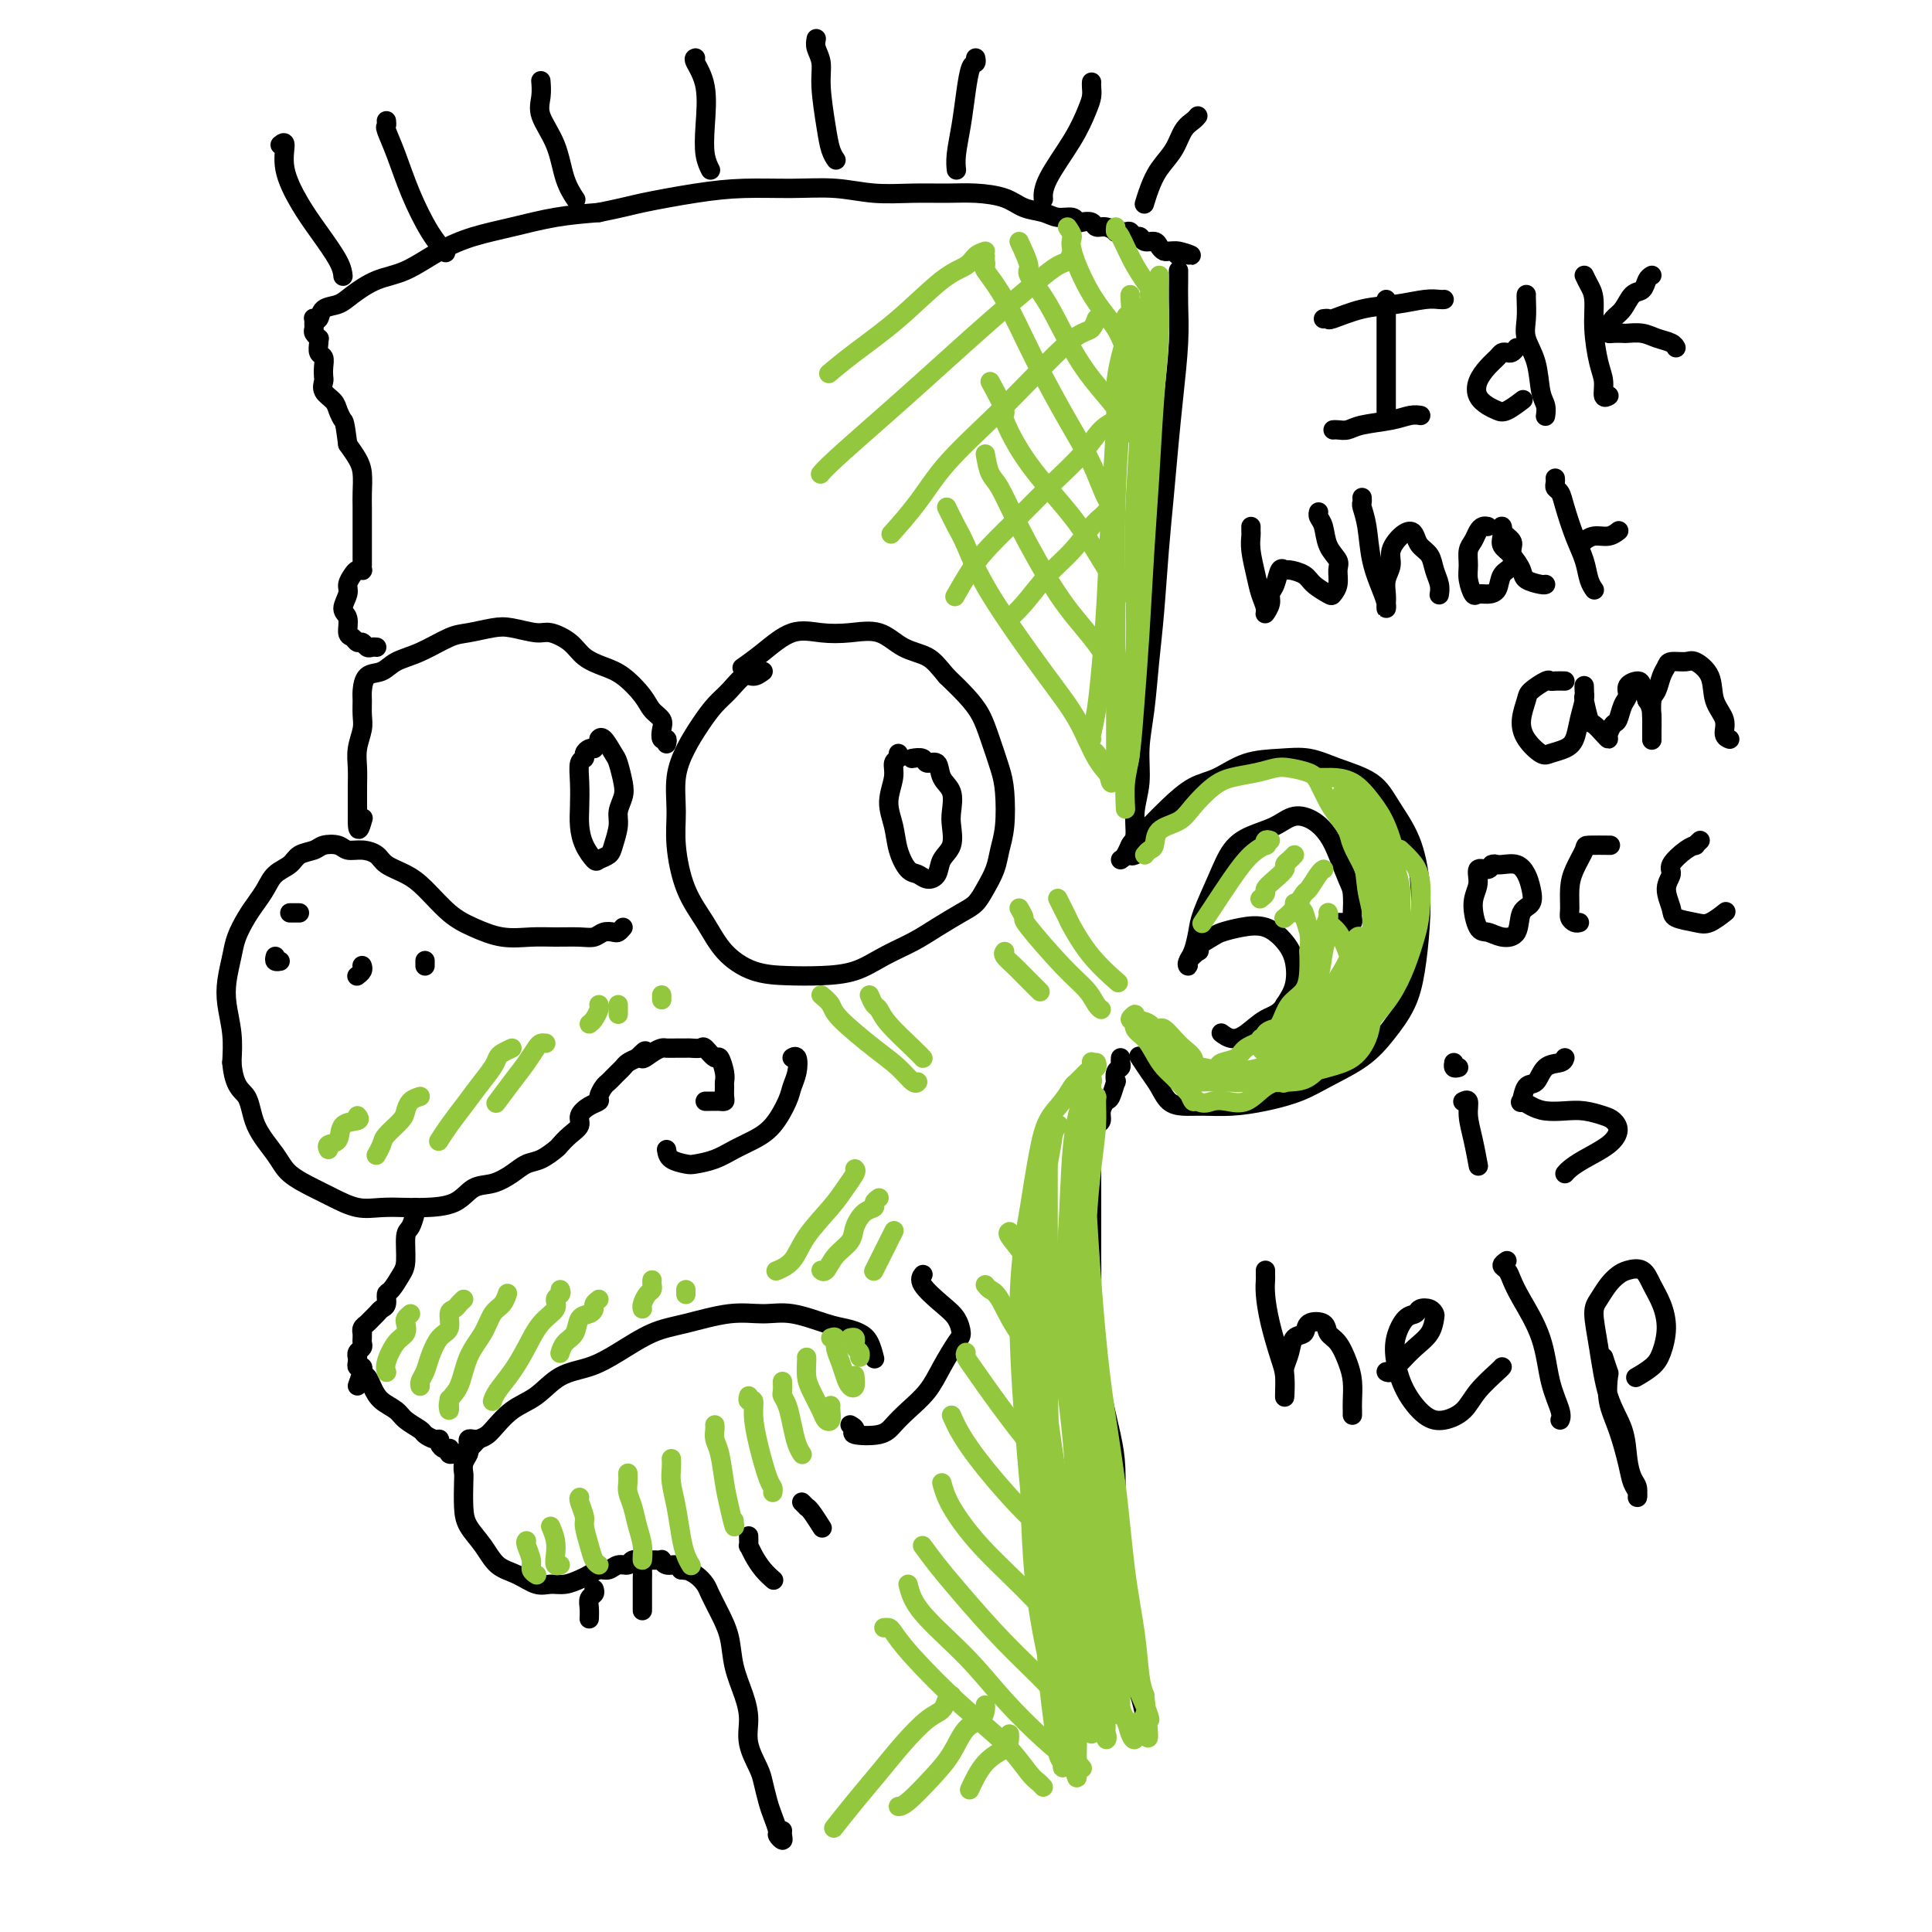<svg viewBox='0 0 400 400' version='1.1' xmlns='http://www.w3.org/2000/svg' xmlns:xlink='http://www.w3.org/1999/xlink'><g fill='none' stroke='#000000' stroke-width='4' stroke-linecap='round' stroke-linejoin='round'><path d='M158,139c-0.691,0.496 -1.381,0.992 -2,1c-0.619,0.008 -1.166,-0.471 -2,0c-0.834,0.471 -1.954,1.891 -3,3c-1.046,1.109 -2.017,1.908 -3,3c-0.983,1.092 -1.977,2.476 -3,4c-1.023,1.524 -2.074,3.189 -3,5c-0.926,1.811 -1.728,3.767 -2,6c-0.272,2.233 -0.014,4.743 0,7c0.014,2.257 -0.218,4.261 0,7c0.218,2.739 0.884,6.212 2,9c1.116,2.788 2.680,4.891 4,7c1.320,2.109 2.396,4.224 4,6c1.604,1.776 3.736,3.213 6,4c2.264,0.787 4.660,0.924 7,1c2.340,0.076 4.624,0.093 7,0c2.376,-0.093 4.845,-0.294 7,-1c2.155,-0.706 3.995,-1.918 6,-3c2.005,-1.082 4.175,-2.035 6,-3c1.825,-0.965 3.305,-1.941 5,-3c1.695,-1.059 3.606,-2.201 5,-3c1.394,-0.799 2.272,-1.257 3,-2c0.728,-0.743 1.306,-1.773 2,-3c0.694,-1.227 1.504,-2.650 2,-4c0.496,-1.350 0.677,-2.625 1,-4c0.323,-1.375 0.789,-2.850 1,-5c0.211,-2.150 0.168,-4.977 0,-7c-0.168,-2.023 -0.459,-3.244 -1,-5c-0.541,-1.756 -1.331,-4.048 -2,-6c-0.669,-1.952 -1.219,-3.564 -2,-5c-0.781,-1.436 -1.795,-2.696 -3,-4c-1.205,-1.304 -2.603,-2.652 -4,-4'/><path d='M196,140c-1.746,-2.071 -2.612,-3.248 -4,-4c-1.388,-0.752 -3.300,-1.081 -5,-2c-1.700,-0.919 -3.188,-2.430 -5,-3c-1.812,-0.570 -3.947,-0.198 -6,0c-2.053,0.198 -4.025,0.222 -6,0c-1.975,-0.222 -3.952,-0.688 -6,0c-2.048,0.688 -4.167,2.531 -6,4c-1.833,1.469 -3.381,2.562 -4,3c-0.619,0.438 -0.310,0.219 0,0'/><path d='M186,156c0.123,0.368 0.246,0.737 0,1c-0.246,0.263 -0.863,0.422 -1,1c-0.137,0.578 0.204,1.577 0,3c-0.204,1.423 -0.952,3.270 -1,5c-0.048,1.730 0.606,3.343 1,5c0.394,1.657 0.529,3.357 1,5c0.471,1.643 1.277,3.230 2,4c0.723,0.770 1.364,0.724 2,1c0.636,0.276 1.267,0.874 2,1c0.733,0.126 1.569,-0.219 2,-1c0.431,-0.781 0.457,-1.998 1,-3c0.543,-1.002 1.603,-1.790 2,-3c0.397,-1.210 0.133,-2.844 0,-4c-0.133,-1.156 -0.134,-1.836 0,-3c0.134,-1.164 0.402,-2.813 0,-4c-0.402,-1.187 -1.474,-1.912 -2,-3c-0.526,-1.088 -0.506,-2.540 -1,-3c-0.494,-0.460 -1.504,0.073 -2,0c-0.496,-0.073 -0.480,-0.750 -1,-1c-0.520,-0.250 -1.577,-0.071 -2,0c-0.423,0.071 -0.211,0.036 0,0'/><path d='M129,192c-0.358,0.415 -0.716,0.829 -1,1c-0.284,0.171 -0.494,0.098 -1,0c-0.506,-0.098 -1.309,-0.223 -2,0c-0.691,0.223 -1.271,0.793 -2,1c-0.729,0.207 -1.608,0.050 -3,0c-1.392,-0.050 -3.298,0.008 -5,0c-1.702,-0.008 -3.200,-0.081 -5,0c-1.800,0.081 -3.901,0.317 -6,0c-2.099,-0.317 -4.194,-1.187 -6,-2c-1.806,-0.813 -3.323,-1.569 -5,-3c-1.677,-1.431 -3.516,-3.536 -5,-5c-1.484,-1.464 -2.614,-2.286 -4,-3c-1.386,-0.714 -3.028,-1.319 -4,-2c-0.972,-0.681 -1.276,-1.437 -2,-2c-0.724,-0.563 -1.869,-0.932 -3,-1c-1.131,-0.068 -2.246,0.166 -3,0c-0.754,-0.166 -1.145,-0.732 -2,-1c-0.855,-0.268 -2.172,-0.238 -3,0c-0.828,0.238 -1.166,0.686 -2,1c-0.834,0.314 -2.163,0.496 -3,1c-0.837,0.504 -1.183,1.330 -2,2c-0.817,0.670 -2.107,1.183 -3,2c-0.893,0.817 -1.391,1.939 -2,3c-0.609,1.061 -1.330,2.061 -2,3c-0.670,0.939 -1.291,1.817 -2,3c-0.709,1.183 -1.507,2.671 -2,4c-0.493,1.329 -0.682,2.500 -1,4c-0.318,1.500 -0.766,3.330 -1,5c-0.234,1.670 -0.255,3.180 0,5c0.255,1.820 0.787,3.948 1,6c0.213,2.052 0.106,4.026 0,6'/><path d='M48,220c0.460,5.327 2.111,5.644 3,7c0.889,1.356 1.016,3.752 2,6c0.984,2.248 2.825,4.347 4,6c1.175,1.653 1.685,2.860 3,4c1.315,1.140 3.437,2.214 5,3c1.563,0.786 2.569,1.283 4,2c1.431,0.717 3.289,1.655 5,2c1.711,0.345 3.276,0.096 5,0c1.724,-0.096 3.608,-0.038 5,0c1.392,0.038 2.291,0.057 4,0c1.709,-0.057 4.229,-0.190 6,-1c1.771,-0.810 2.795,-2.296 4,-3c1.205,-0.704 2.593,-0.626 4,-1c1.407,-0.374 2.835,-1.198 4,-2c1.165,-0.802 2.069,-1.580 3,-2c0.931,-0.420 1.889,-0.483 3,-1c1.111,-0.517 2.373,-1.489 3,-2c0.627,-0.511 0.618,-0.560 1,-1c0.382,-0.440 1.154,-1.270 2,-2c0.846,-0.730 1.767,-1.360 2,-2c0.233,-0.640 -0.222,-1.288 0,-2c0.222,-0.712 1.120,-1.486 2,-2c0.880,-0.514 1.741,-0.768 2,-1c0.259,-0.232 -0.085,-0.443 0,-1c0.085,-0.557 0.600,-1.459 1,-2c0.400,-0.541 0.684,-0.722 1,-1c0.316,-0.278 0.665,-0.652 1,-1c0.335,-0.348 0.657,-0.671 1,-1c0.343,-0.329 0.708,-0.666 1,-1c0.292,-0.334 0.512,-0.667 1,-1c0.488,-0.333 1.244,-0.667 2,-1'/><path d='M132,219c2.765,-2.895 1.177,-0.632 1,0c-0.177,0.632 1.056,-0.366 2,-1c0.944,-0.634 1.600,-0.902 2,-1c0.400,-0.098 0.545,-0.026 1,0c0.455,0.026 1.220,0.005 2,0c0.780,-0.005 1.575,0.007 2,0c0.425,-0.007 0.481,-0.033 1,0c0.519,0.033 1.502,0.123 2,0c0.498,-0.123 0.512,-0.461 1,0c0.488,0.461 1.451,1.719 2,2c0.549,0.281 0.683,-0.416 1,0c0.317,0.416 0.818,1.943 1,3c0.182,1.057 0.046,1.642 0,2c-0.046,0.358 -0.001,0.488 0,1c0.001,0.512 -0.041,1.405 0,2c0.041,0.595 0.165,0.891 0,1c-0.165,0.109 -0.619,0.029 -1,0c-0.381,-0.029 -0.690,-0.008 -1,0c-0.310,0.008 -0.622,0.002 -1,0c-0.378,-0.002 -0.822,-0.001 -1,0c-0.178,0.001 -0.089,0.000 0,0'/><path d='M138,238c0.118,0.737 0.236,1.473 1,2c0.764,0.527 2.174,0.843 3,1c0.826,0.157 1.067,0.154 2,0c0.933,-0.154 2.558,-0.460 4,-1c1.442,-0.540 2.701,-1.313 4,-2c1.299,-0.687 2.639,-1.289 4,-2c1.361,-0.711 2.744,-1.533 4,-3c1.256,-1.467 2.385,-3.580 3,-5c0.615,-1.420 0.714,-2.146 1,-3c0.286,-0.854 0.757,-1.837 1,-3c0.243,-1.163 0.258,-2.505 0,-3c-0.258,-0.495 -0.788,-0.141 -1,0c-0.212,0.141 -0.106,0.071 0,0'/><path d='M138,154c0.110,-0.470 0.219,-0.940 0,-1c-0.219,-0.060 -0.767,0.292 -1,0c-0.233,-0.292 -0.151,-1.226 0,-2c0.151,-0.774 0.372,-1.387 0,-2c-0.372,-0.613 -1.339,-1.227 -2,-2c-0.661,-0.773 -1.018,-1.705 -2,-3c-0.982,-1.295 -2.588,-2.954 -4,-4c-1.412,-1.046 -2.630,-1.481 -4,-2c-1.370,-0.519 -2.891,-1.123 -4,-2c-1.109,-0.877 -1.807,-2.026 -3,-3c-1.193,-0.974 -2.882,-1.774 -4,-2c-1.118,-0.226 -1.665,0.123 -3,0c-1.335,-0.123 -3.458,-0.717 -5,-1c-1.542,-0.283 -2.503,-0.256 -4,0c-1.497,0.256 -3.530,0.741 -5,1c-1.470,0.259 -2.376,0.291 -4,1c-1.624,0.709 -3.966,2.095 -6,3c-2.034,0.905 -3.760,1.330 -5,2c-1.240,0.670 -1.993,1.586 -3,2c-1.007,0.414 -2.269,0.325 -3,1c-0.731,0.675 -0.932,2.112 -1,3c-0.068,0.888 -0.004,1.227 0,2c0.004,0.773 -0.051,1.980 0,3c0.051,1.020 0.210,1.852 0,3c-0.210,1.148 -0.788,2.611 -1,4c-0.212,1.389 -0.057,2.702 0,4c0.057,1.298 0.015,2.580 0,4c-0.015,1.420 -0.004,2.977 0,4c0.004,1.023 0.002,1.511 0,2'/><path d='M74,169c-0.089,4.733 0.689,2.067 1,1c0.311,-1.067 0.156,-0.533 0,0'/><path d='M123,155c-0.301,-0.085 -0.603,-0.169 -1,0c-0.397,0.169 -0.891,0.593 -1,1c-0.109,0.407 0.166,0.797 0,1c-0.166,0.203 -0.775,0.221 -1,1c-0.225,0.779 -0.067,2.321 0,4c0.067,1.679 0.044,3.494 0,5c-0.044,1.506 -0.110,2.702 0,4c0.110,1.298 0.396,2.697 1,4c0.604,1.303 1.525,2.508 2,3c0.475,0.492 0.505,0.270 1,0c0.495,-0.270 1.457,-0.589 2,-1c0.543,-0.411 0.668,-0.913 1,-2c0.332,-1.087 0.870,-2.760 1,-4c0.130,-1.240 -0.149,-2.046 0,-3c0.149,-0.954 0.727,-2.057 1,-3c0.273,-0.943 0.241,-1.727 0,-3c-0.241,-1.273 -0.692,-3.034 -1,-4c-0.308,-0.966 -0.474,-1.135 -1,-2c-0.526,-0.865 -1.411,-2.425 -2,-3c-0.589,-0.575 -0.883,-0.164 -1,0c-0.117,0.164 -0.059,0.082 0,0'/><path d='M78,134c-0.333,-0.032 -0.666,-0.065 -1,0c-0.334,0.065 -0.668,0.226 -1,0c-0.332,-0.226 -0.662,-0.841 -1,-1c-0.338,-0.159 -0.684,0.138 -1,0c-0.316,-0.138 -0.603,-0.712 -1,-1c-0.397,-0.288 -0.906,-0.289 -1,-1c-0.094,-0.711 0.227,-2.130 0,-3c-0.227,-0.870 -1.000,-1.189 -1,-2c0.000,-0.811 0.774,-2.112 1,-3c0.226,-0.888 -0.097,-1.361 0,-2c0.097,-0.639 0.615,-1.442 1,-2c0.385,-0.558 0.639,-0.870 1,-1c0.361,-0.130 0.829,-0.076 1,0c0.171,0.076 0.046,0.175 0,0c-0.046,-0.175 -0.012,-0.625 0,-1c0.012,-0.375 0.003,-0.677 0,-1c-0.003,-0.323 -0.001,-0.667 0,-1c0.001,-0.333 0.000,-0.655 0,-1c-0.000,-0.345 -0.000,-0.715 0,-1c0.000,-0.285 -0.000,-0.487 0,-1c0.000,-0.513 0.001,-1.337 0,-2c-0.001,-0.663 -0.002,-1.163 0,-2c0.002,-0.837 0.009,-2.009 0,-3c-0.009,-0.991 -0.033,-1.802 0,-3c0.033,-1.198 0.124,-2.784 0,-4c-0.124,-1.216 -0.464,-2.062 -1,-3c-0.536,-0.938 -1.268,-1.969 -2,-3'/><path d='M72,92c-0.637,-4.905 -0.731,-4.666 -1,-5c-0.269,-0.334 -0.713,-1.240 -1,-2c-0.287,-0.760 -0.417,-1.372 -1,-2c-0.583,-0.628 -1.619,-1.271 -2,-2c-0.381,-0.729 -0.106,-1.542 0,-2c0.106,-0.458 0.042,-0.560 0,-1c-0.042,-0.440 -0.064,-1.218 0,-2c0.064,-0.782 0.213,-1.569 0,-2c-0.213,-0.431 -0.788,-0.507 -1,-1c-0.212,-0.493 -0.061,-1.403 0,-2c0.061,-0.597 0.030,-0.881 0,-1c-0.030,-0.119 -0.061,-0.073 0,0c0.061,0.073 0.213,0.174 0,0c-0.213,-0.174 -0.790,-0.621 -1,-1c-0.210,-0.379 -0.053,-0.688 0,-1c0.053,-0.312 0.001,-0.626 0,-1c-0.001,-0.374 0.047,-0.806 0,-1c-0.047,-0.194 -0.191,-0.148 0,0c0.191,0.148 0.717,0.397 1,0c0.283,-0.397 0.324,-1.441 1,-2c0.676,-0.559 1.988,-0.631 3,-1c1.012,-0.369 1.724,-1.033 3,-2c1.276,-0.967 3.118,-2.237 5,-3c1.882,-0.763 3.806,-1.020 6,-2c2.194,-0.980 4.660,-2.682 7,-4c2.340,-1.318 4.555,-2.250 7,-3c2.445,-0.750 5.120,-1.317 8,-2c2.880,-0.683 5.966,-1.481 9,-2c3.034,-0.519 6.017,-0.760 9,-1'/><path d='M124,44c5.521,-1.122 6.322,-1.426 9,-2c2.678,-0.574 7.231,-1.418 11,-2c3.769,-0.582 6.754,-0.902 10,-1c3.246,-0.098 6.755,0.026 10,0c3.245,-0.026 6.228,-0.204 9,0c2.772,0.204 5.333,0.789 8,1c2.667,0.211 5.441,0.049 8,0c2.559,-0.049 4.905,0.014 7,0c2.095,-0.014 3.939,-0.105 6,0c2.061,0.105 4.338,0.405 6,1c1.662,0.595 2.708,1.484 4,2c1.292,0.516 2.832,0.660 4,1c1.168,0.340 1.966,0.874 3,1c1.034,0.126 2.304,-0.158 3,0c0.696,0.158 0.819,0.759 1,1c0.181,0.241 0.421,0.121 1,0c0.579,-0.121 1.498,-0.243 2,0c0.502,0.243 0.586,0.850 1,1c0.414,0.150 1.158,-0.157 2,0c0.842,0.157 1.784,0.778 2,1c0.216,0.222 -0.293,0.044 0,0c0.293,-0.044 1.387,0.045 2,0c0.613,-0.045 0.745,-0.223 1,0c0.255,0.223 0.631,0.847 1,1c0.369,0.153 0.729,-0.165 1,0c0.271,0.165 0.454,0.815 1,1c0.546,0.185 1.456,-0.094 2,0c0.544,0.094 0.723,0.561 1,1c0.277,0.439 0.651,0.849 1,1c0.349,0.151 0.671,0.043 1,0c0.329,-0.043 0.664,-0.022 1,0'/><path d='M243,52c6.571,1.798 2.500,0.292 1,0c-1.500,-0.292 -0.429,0.631 0,1c0.429,0.369 0.214,0.185 0,0'/><path d='M244,56c-0.002,0.416 -0.003,0.831 0,1c0.003,0.169 0.012,0.091 0,1c-0.012,0.909 -0.045,2.805 0,5c0.045,2.195 0.167,4.688 0,8c-0.167,3.312 -0.622,7.443 -1,11c-0.378,3.557 -0.679,6.540 -1,10c-0.321,3.460 -0.663,7.396 -1,11c-0.337,3.604 -0.669,6.878 -1,11c-0.331,4.122 -0.662,9.094 -1,13c-0.338,3.906 -0.683,6.745 -1,10c-0.317,3.255 -0.606,6.924 -1,10c-0.394,3.076 -0.894,5.558 -1,8c-0.106,2.442 0.181,4.844 0,7c-0.181,2.156 -0.829,4.066 -1,6c-0.171,1.934 0.137,3.891 0,5c-0.137,1.109 -0.717,1.369 -1,2c-0.283,0.631 -0.268,1.631 0,2c0.268,0.369 0.791,0.105 1,0c0.209,-0.105 0.105,-0.053 0,0'/><path d='M232,178c0.322,-0.209 0.643,-0.417 1,-1c0.357,-0.583 0.748,-1.539 1,-2c0.252,-0.461 0.365,-0.426 1,-1c0.635,-0.574 1.791,-1.758 3,-3c1.209,-1.242 2.471,-2.543 4,-4c1.529,-1.457 3.324,-3.071 5,-4c1.676,-0.929 3.232,-1.172 5,-2c1.768,-0.828 3.747,-2.243 6,-3c2.253,-0.757 4.779,-0.858 7,-1c2.221,-0.142 4.135,-0.324 6,0c1.865,0.324 3.680,1.153 6,2c2.320,0.847 5.144,1.710 7,3c1.856,1.290 2.743,3.007 4,5c1.257,1.993 2.882,4.261 4,7c1.118,2.739 1.728,5.950 2,9c0.272,3.050 0.207,5.939 0,9c-0.207,3.061 -0.557,6.293 -1,9c-0.443,2.707 -0.980,4.889 -2,7c-1.020,2.111 -2.525,4.152 -4,6c-1.475,1.848 -2.920,3.504 -5,5c-2.080,1.496 -4.793,2.831 -7,4c-2.207,1.169 -3.906,2.170 -6,3c-2.094,0.830 -4.581,1.489 -7,2c-2.419,0.511 -4.770,0.874 -7,1c-2.230,0.126 -4.340,0.015 -6,0c-1.660,-0.015 -2.869,0.066 -4,0c-1.131,-0.066 -2.184,-0.277 -3,-1c-0.816,-0.723 -1.394,-1.957 -2,-3c-0.606,-1.043 -1.240,-1.896 -2,-3c-0.760,-1.104 -1.646,-2.458 -2,-3c-0.354,-0.542 -0.177,-0.271 0,0'/><path d='M232,219c-0.030,0.322 -0.060,0.644 0,1c0.060,0.356 0.209,0.747 0,1c-0.209,0.253 -0.777,0.367 -1,1c-0.223,0.633 -0.102,1.783 0,2c0.102,0.217 0.186,-0.499 0,0c-0.186,0.499 -0.641,2.213 -1,3c-0.359,0.787 -0.622,0.649 -1,1c-0.378,0.351 -0.872,1.193 -1,2c-0.128,0.807 0.109,1.579 0,2c-0.109,0.421 -0.565,0.490 -1,1c-0.435,0.510 -0.849,1.460 -1,2c-0.151,0.540 -0.041,0.668 0,1c0.041,0.332 0.011,0.867 0,1c-0.011,0.133 -0.003,-0.135 0,0c0.003,0.135 0.001,0.672 0,1c-0.001,0.328 -0.000,0.448 0,1c0.000,0.552 0.000,1.535 0,2c-0.000,0.465 -0.000,0.413 0,1c0.000,0.587 0.000,1.812 0,3c-0.000,1.188 -0.000,2.339 0,4c0.000,1.661 0.000,3.830 0,6'/><path d='M226,255c-0.004,3.736 -0.013,3.576 0,5c0.013,1.424 0.049,4.431 0,7c-0.049,2.569 -0.181,4.701 0,7c0.181,2.299 0.675,4.766 1,7c0.325,2.234 0.479,4.234 1,7c0.521,2.766 1.407,6.298 2,9c0.593,2.702 0.893,4.574 1,7c0.107,2.426 0.021,5.405 0,8c-0.021,2.595 0.022,4.806 0,7c-0.022,2.194 -0.108,4.371 0,7c0.108,2.629 0.411,5.710 1,8c0.589,2.290 1.464,3.791 2,6c0.536,2.209 0.732,5.128 1,7c0.268,1.872 0.608,2.698 1,4c0.392,1.302 0.836,3.081 1,4c0.164,0.919 0.047,0.977 0,1c-0.047,0.023 -0.023,0.012 0,0'/><path d='M86,250c0.082,0.108 0.163,0.216 0,1c-0.163,0.784 -0.572,2.245 -1,3c-0.428,0.755 -0.875,0.803 -1,2c-0.125,1.197 0.072,3.543 0,5c-0.072,1.457 -0.415,2.025 -1,3c-0.585,0.975 -1.414,2.355 -2,3c-0.586,0.645 -0.931,0.554 -1,1c-0.069,0.446 0.136,1.429 0,2c-0.136,0.571 -0.615,0.730 -1,1c-0.385,0.270 -0.678,0.651 -1,1c-0.322,0.349 -0.675,0.667 -1,1c-0.325,0.333 -0.623,0.681 -1,1c-0.377,0.319 -0.833,0.610 -1,1c-0.167,0.390 -0.044,0.878 0,1c0.044,0.122 0.008,-0.122 0,0c-0.008,0.122 0.012,0.611 0,1c-0.012,0.389 -0.056,0.678 0,1c0.056,0.322 0.211,0.677 0,1c-0.211,0.323 -0.790,0.612 -1,1c-0.210,0.388 -0.053,0.874 0,1c0.053,0.126 0.000,-0.107 0,0c-0.000,0.107 0.051,0.554 0,1c-0.051,0.446 -0.206,0.889 0,1c0.206,0.111 0.773,-0.111 1,0c0.227,0.111 0.113,0.556 0,1'/><path d='M75,284c-1.802,5.407 -0.808,1.924 0,1c0.808,-0.924 1.428,0.712 2,2c0.572,1.288 1.094,2.229 2,3c0.906,0.771 2.197,1.373 3,2c0.803,0.627 1.119,1.277 2,2c0.881,0.723 2.326,1.517 3,2c0.674,0.483 0.576,0.655 1,1c0.424,0.345 1.371,0.863 2,1c0.629,0.137 0.939,-0.108 1,0c0.061,0.108 -0.128,0.569 0,1c0.128,0.431 0.573,0.833 1,1c0.427,0.167 0.834,0.098 1,0c0.166,-0.098 0.089,-0.225 0,0c-0.089,0.225 -0.190,0.801 0,1c0.190,0.199 0.669,0.023 1,0c0.331,-0.023 0.512,0.109 1,0c0.488,-0.109 1.282,-0.460 2,-1c0.718,-0.540 1.359,-1.270 2,-2'/><path d='M99,298c1.585,-0.553 2.047,-0.934 3,-2c0.953,-1.066 2.398,-2.815 4,-4c1.602,-1.185 3.361,-1.806 5,-3c1.639,-1.194 3.158,-2.963 5,-4c1.842,-1.037 4.006,-1.343 6,-2c1.994,-0.657 3.817,-1.664 6,-3c2.183,-1.336 4.727,-3.001 7,-4c2.273,-0.999 4.274,-1.333 7,-2c2.726,-0.667 6.175,-1.668 9,-2c2.825,-0.332 5.026,0.005 7,0c1.974,-0.005 3.723,-0.351 6,0c2.277,0.351 5.083,1.397 7,2c1.917,0.603 2.945,0.761 4,1c1.055,0.239 2.139,0.559 3,1c0.861,0.441 1.501,1.003 2,2c0.499,0.997 0.857,2.428 1,3c0.143,0.572 0.072,0.286 0,0'/><path d='M176,295c0.555,0.321 1.109,0.642 1,1c-0.109,0.358 -0.882,0.754 0,1c0.882,0.246 3.418,0.343 5,0c1.582,-0.343 2.210,-1.125 3,-2c0.790,-0.875 1.743,-1.844 3,-3c1.257,-1.156 2.818,-2.501 4,-4c1.182,-1.499 1.984,-3.152 3,-5c1.016,-1.848 2.247,-3.892 3,-5c0.753,-1.108 1.029,-1.281 1,-2c-0.029,-0.719 -0.361,-1.983 -1,-3c-0.639,-1.017 -1.584,-1.788 -3,-3c-1.416,-1.212 -3.304,-2.865 -4,-4c-0.696,-1.135 -0.199,-1.753 0,-2c0.199,-0.247 0.099,-0.124 0,0'/><path d='M98,298c-0.425,-0.088 -0.850,-0.175 -1,0c-0.150,0.175 -0.026,0.614 0,1c0.026,0.386 -0.045,0.720 0,1c0.045,0.280 0.208,0.507 0,1c-0.208,0.493 -0.786,1.251 -1,2c-0.214,0.749 -0.062,1.491 0,2c0.062,0.509 0.035,0.787 0,2c-0.035,1.213 -0.078,3.360 0,5c0.078,1.640 0.279,2.773 1,4c0.721,1.227 1.964,2.549 3,4c1.036,1.451 1.866,3.031 3,4c1.134,0.969 2.573,1.328 4,2c1.427,0.672 2.844,1.655 4,2c1.156,0.345 2.053,0.050 3,0c0.947,-0.050 1.944,0.145 3,0c1.056,-0.145 2.169,-0.631 3,-1c0.831,-0.369 1.378,-0.620 2,-1c0.622,-0.380 1.317,-0.890 2,-1c0.683,-0.110 1.354,0.181 2,0c0.646,-0.181 1.269,-0.833 2,-1c0.731,-0.167 1.572,0.151 2,0c0.428,-0.151 0.443,-0.773 1,-1c0.557,-0.227 1.654,-0.061 2,0c0.346,0.061 -0.061,0.017 0,0c0.061,-0.017 0.590,-0.006 1,0c0.410,0.006 0.700,0.005 1,0c0.300,-0.005 0.609,-0.016 1,0c0.391,0.016 0.864,0.060 1,0c0.136,-0.060 -0.067,-0.222 0,0c0.067,0.222 0.403,0.829 1,1c0.597,0.171 1.456,-0.094 2,0c0.544,0.094 0.772,0.547 1,1'/><path d='M141,325c1.682,0.276 0.887,-0.034 1,0c0.113,0.034 1.133,0.412 2,1c0.867,0.588 1.579,1.387 2,2c0.421,0.613 0.550,1.041 1,2c0.450,0.959 1.221,2.450 2,4c0.779,1.550 1.566,3.158 2,5c0.434,1.842 0.515,3.918 1,6c0.485,2.082 1.373,4.170 2,6c0.627,1.830 0.994,3.403 1,5c0.006,1.597 -0.350,3.217 0,5c0.350,1.783 1.404,3.728 2,5c0.596,1.272 0.733,1.870 1,3c0.267,1.130 0.664,2.791 1,4c0.336,1.209 0.612,1.967 1,3c0.388,1.033 0.889,2.340 1,3c0.111,0.660 -0.166,0.674 0,1c0.166,0.326 0.777,0.964 1,1c0.223,0.036 0.060,-0.529 0,-1c-0.060,-0.471 -0.017,-0.849 0,-1c0.017,-0.151 0.009,-0.076 0,0'/><path d='M58,30c0.489,-0.391 0.979,-0.783 1,0c0.021,0.783 -0.425,2.739 0,5c0.425,2.261 1.722,4.827 3,7c1.278,2.173 2.539,3.954 4,6c1.461,2.046 3.124,4.359 4,6c0.876,1.641 0.965,2.612 1,3c0.035,0.388 0.018,0.194 0,0'/><path d='M80,25c0.043,0.411 0.087,0.822 0,1c-0.087,0.178 -0.303,0.122 0,1c0.303,0.878 1.125,2.691 2,5c0.875,2.309 1.801,5.114 3,8c1.199,2.886 2.669,5.854 4,8c1.331,2.146 2.523,3.470 3,4c0.477,0.530 0.238,0.265 0,0'/><path d='M112,17c-0.021,-0.254 -0.042,-0.508 0,0c0.042,0.508 0.148,1.779 0,3c-0.148,1.221 -0.551,2.391 0,4c0.551,1.609 2.055,3.658 3,6c0.945,2.342 1.331,4.977 2,7c0.669,2.023 1.620,3.435 2,4c0.380,0.565 0.190,0.282 0,0'/><path d='M144,12c-0.224,0.057 -0.449,0.114 0,1c0.449,0.886 1.571,2.602 2,5c0.429,2.398 0.167,5.478 0,8c-0.167,2.522 -0.237,4.487 0,6c0.237,1.513 0.782,2.575 1,3c0.218,0.425 0.109,0.212 0,0'/><path d='M169,8c-0.120,0.602 -0.240,1.204 0,2c0.240,0.796 0.838,1.786 1,3c0.162,1.214 -0.114,2.651 0,5c0.114,2.349 0.618,5.609 1,8c0.382,2.391 0.641,3.913 1,5c0.359,1.087 0.817,1.739 1,2c0.183,0.261 0.092,0.130 0,0'/><path d='M202,12c0.089,0.416 0.178,0.831 0,1c-0.178,0.169 -0.622,0.091 -1,1c-0.378,0.909 -0.690,2.804 -1,5c-0.310,2.196 -0.619,4.692 -1,7c-0.381,2.308 -0.833,4.429 -1,6c-0.167,1.571 -0.048,2.592 0,3c0.048,0.408 0.024,0.204 0,0'/><path d='M226,17c-0.016,0.254 -0.033,0.507 0,1c0.033,0.493 0.114,1.225 0,2c-0.114,0.775 -0.423,1.592 -1,3c-0.577,1.408 -1.423,3.408 -3,6c-1.577,2.592 -3.886,5.775 -5,8c-1.114,2.225 -1.033,3.493 -1,4c0.033,0.507 0.016,0.254 0,0'/><path d='M248,24c-0.236,0.292 -0.472,0.584 -1,1c-0.528,0.416 -1.346,0.956 -2,2c-0.654,1.044 -1.142,2.592 -2,4c-0.858,1.408 -2.086,2.676 -3,4c-0.914,1.324 -1.515,2.703 -2,4c-0.485,1.297 -0.853,2.514 -1,3c-0.147,0.486 -0.074,0.243 0,0'/><path d='M277,191c0.340,0.008 0.679,0.016 1,0c0.321,-0.016 0.622,-0.056 1,0c0.378,0.056 0.831,0.208 1,0c0.169,-0.208 0.053,-0.775 0,-1c-0.053,-0.225 -0.044,-0.107 0,-1c0.044,-0.893 0.123,-2.795 0,-4c-0.123,-1.205 -0.448,-1.712 -1,-3c-0.552,-1.288 -1.332,-3.358 -2,-5c-0.668,-1.642 -1.224,-2.855 -2,-4c-0.776,-1.145 -1.772,-2.223 -3,-3c-1.228,-0.777 -2.688,-1.253 -4,-1c-1.312,0.253 -2.478,1.236 -4,2c-1.522,0.764 -3.402,1.309 -5,2c-1.598,0.691 -2.914,1.529 -4,3c-1.086,1.471 -1.941,3.574 -3,6c-1.059,2.426 -2.322,5.176 -3,7c-0.678,1.824 -0.772,2.722 -1,4c-0.228,1.278 -0.590,2.937 -1,4c-0.410,1.063 -0.869,1.529 -1,2c-0.131,0.471 0.067,0.947 0,1c-0.067,0.053 -0.400,-0.318 0,-1c0.400,-0.682 1.534,-1.674 2,-2c0.466,-0.326 0.265,0.015 0,0c-0.265,-0.015 -0.595,-0.384 0,-1c0.595,-0.616 2.116,-1.477 3,-2c0.884,-0.523 1.130,-0.707 2,-1c0.870,-0.293 2.364,-0.694 4,-1c1.636,-0.306 3.413,-0.519 5,0c1.587,0.519 2.982,1.768 4,3c1.018,1.232 1.659,2.447 2,4c0.341,1.553 0.383,3.444 0,5c-0.383,1.556 -1.192,2.778 -2,4'/><path d='M266,208c-1.013,1.910 -2.545,2.186 -4,3c-1.455,0.814 -2.833,2.167 -4,3c-1.167,0.833 -2.122,1.147 -3,1c-0.878,-0.147 -1.679,-0.756 -2,-1c-0.321,-0.244 -0.160,-0.122 0,0'/><path d='M57,198c-0.111,0.422 -0.222,0.844 0,1c0.222,0.156 0.778,0.044 1,0c0.222,-0.044 0.111,-0.022 0,0'/><path d='M62,189c-0.311,0.000 -0.622,0.000 -1,0c-0.378,0.000 -0.822,0.000 -1,0c-0.178,0.000 -0.089,0.000 0,0'/><path d='M75,200c-0.030,-0.083 -0.060,-0.167 0,0c0.060,0.167 0.208,0.583 0,1c-0.208,0.417 -0.774,0.833 -1,1c-0.226,0.167 -0.113,0.083 0,0'/><path d='M88,199c0.000,-0.111 0.000,-0.222 0,0c0.000,0.222 0.000,0.778 0,1c0.000,0.222 0.000,0.111 0,0'/><path d='M123,329c0.113,0.354 0.226,0.708 0,1c-0.226,0.292 -0.793,0.522 -1,1c-0.207,0.478 -0.056,1.206 0,2c0.056,0.794 0.016,1.656 0,2c-0.016,0.344 -0.008,0.172 0,0'/><path d='M134,323c-0.423,0.362 -0.845,0.725 -1,1c-0.155,0.275 -0.041,0.463 0,1c0.041,0.537 0.011,1.422 0,2c-0.011,0.578 -0.003,0.848 0,2c0.003,1.152 0.001,3.186 0,4c-0.001,0.814 -0.000,0.407 0,0'/><path d='M155,318c0.018,0.886 0.037,1.772 0,2c-0.037,0.228 -0.129,-0.201 0,0c0.129,0.201 0.478,1.033 1,2c0.522,0.967 1.218,2.068 2,3c0.782,0.932 1.652,1.695 2,2c0.348,0.305 0.174,0.153 0,0'/><path d='M166,311c0.437,0.429 0.874,0.858 1,1c0.126,0.142 -0.059,-0.003 0,0c0.059,0.003 0.362,0.155 1,1c0.638,0.845 1.611,2.384 2,3c0.389,0.616 0.195,0.308 0,0'/><path d='M287,62c0.000,0.219 0.000,0.438 0,1c0.000,0.562 0.000,1.466 0,2c0.000,0.534 0.000,0.697 0,2c0.000,1.303 0.000,3.747 0,6c-0.000,2.253 0.000,4.315 0,6c0.000,1.685 0.000,2.992 0,4c0.000,1.008 0.000,1.717 0,2c0.000,0.283 0.000,0.142 0,0'/><path d='M274,66c0.446,-0.055 0.892,-0.109 1,0c0.108,0.109 -0.122,0.383 1,0c1.122,-0.383 3.597,-1.423 6,-2c2.403,-0.577 4.735,-0.690 7,-1c2.265,-0.310 4.463,-0.815 6,-1c1.537,-0.185 2.414,-0.050 3,0c0.586,0.050 0.882,0.014 1,0c0.118,-0.014 0.059,-0.007 0,0'/><path d='M276,89c0.246,-0.024 0.492,-0.049 1,0c0.508,0.049 1.278,0.171 2,0c0.722,-0.171 1.395,-0.634 3,-1c1.605,-0.366 4.142,-0.634 6,-1c1.858,-0.366 3.039,-0.829 4,-1c0.961,-0.171 1.703,-0.049 2,0c0.297,0.049 0.148,0.024 0,0'/><path d='M314,72c-0.335,0.418 -0.670,0.835 -1,1c-0.330,0.165 -0.656,0.077 -1,0c-0.344,-0.077 -0.707,-0.144 -1,0c-0.293,0.144 -0.518,0.501 -1,1c-0.482,0.499 -1.223,1.142 -2,2c-0.777,0.858 -1.591,1.931 -2,3c-0.409,1.069 -0.414,2.136 0,3c0.414,0.864 1.246,1.527 2,2c0.754,0.473 1.429,0.756 2,1c0.571,0.244 1.038,0.450 2,0c0.962,-0.450 2.418,-1.557 3,-2c0.582,-0.443 0.291,-0.221 0,0'/><path d='M316,61c0.004,-0.017 0.008,-0.033 0,0c-0.008,0.033 -0.028,0.116 0,1c0.028,0.884 0.102,2.568 0,4c-0.102,1.432 -0.381,2.612 0,4c0.381,1.388 1.423,2.985 2,5c0.577,2.015 0.691,4.447 1,6c0.309,1.553 0.814,2.226 1,3c0.186,0.774 0.053,1.650 0,2c-0.053,0.350 -0.027,0.175 0,0'/><path d='M328,57c0.304,0.638 0.607,1.275 1,2c0.393,0.725 0.875,1.536 1,3c0.125,1.464 -0.106,3.579 0,6c0.106,2.421 0.551,5.146 1,7c0.449,1.854 0.904,2.837 1,4c0.096,1.163 -0.166,2.505 0,3c0.166,0.495 0.762,0.141 1,0c0.238,-0.141 0.119,-0.071 0,0'/><path d='M342,57c-0.358,0.205 -0.715,0.411 -1,1c-0.285,0.589 -0.497,1.562 -1,2c-0.503,0.438 -1.298,0.342 -2,1c-0.702,0.658 -1.311,2.071 -2,3c-0.689,0.929 -1.460,1.373 -2,2c-0.540,0.627 -0.851,1.436 -1,2c-0.149,0.564 -0.136,0.882 0,1c0.136,0.118 0.395,0.035 1,0c0.605,-0.035 1.556,-0.021 2,0c0.444,0.021 0.382,0.048 1,0c0.618,-0.048 1.917,-0.170 3,0c1.083,0.170 1.950,0.633 3,1c1.050,0.367 2.283,0.637 3,1c0.717,0.363 0.919,0.818 1,1c0.081,0.182 0.040,0.091 0,0'/><path d='M259,109c-0.007,0.367 -0.013,0.734 0,1c0.013,0.266 0.046,0.431 0,1c-0.046,0.569 -0.171,1.541 0,3c0.171,1.459 0.638,3.404 1,5c0.362,1.596 0.618,2.842 1,4c0.382,1.158 0.890,2.229 1,3c0.110,0.771 -0.178,1.243 0,1c0.178,-0.243 0.822,-1.200 1,-2c0.178,-0.800 -0.109,-1.445 0,-2c0.109,-0.555 0.614,-1.022 1,-2c0.386,-0.978 0.654,-2.467 1,-3c0.346,-0.533 0.769,-0.111 1,0c0.231,0.111 0.271,-0.088 1,0c0.729,0.088 2.147,0.464 3,1c0.853,0.536 1.142,1.234 2,2c0.858,0.766 2.284,1.601 3,2c0.716,0.399 0.721,0.362 1,0c0.279,-0.362 0.832,-1.049 1,-2c0.168,-0.951 -0.050,-2.167 0,-3c0.050,-0.833 0.367,-1.285 0,-2c-0.367,-0.715 -1.419,-1.694 -2,-3c-0.581,-1.306 -0.692,-2.938 -1,-4c-0.308,-1.062 -0.814,-1.555 -1,-2c-0.186,-0.445 -0.053,-0.841 0,-1c0.053,-0.159 0.027,-0.079 0,0'/><path d='M282,103c0.026,0.385 0.052,0.771 0,1c-0.052,0.229 -0.182,0.302 0,1c0.182,0.698 0.676,2.020 1,4c0.324,1.980 0.479,4.619 1,7c0.521,2.381 1.408,4.503 2,6c0.592,1.497 0.890,2.368 1,3c0.110,0.632 0.034,1.026 0,1c-0.034,-0.026 -0.025,-0.471 0,-1c0.025,-0.529 0.065,-1.143 0,-2c-0.065,-0.857 -0.235,-1.957 0,-3c0.235,-1.043 0.875,-2.029 1,-3c0.125,-0.971 -0.266,-1.928 0,-3c0.266,-1.072 1.188,-2.258 2,-3c0.812,-0.742 1.513,-1.041 2,-1c0.487,0.041 0.761,0.423 1,1c0.239,0.577 0.442,1.349 1,2c0.558,0.651 1.470,1.180 2,2c0.530,0.820 0.678,1.931 1,3c0.322,1.069 0.817,2.095 1,3c0.183,0.905 0.052,1.687 0,2c-0.052,0.313 -0.026,0.156 0,0'/><path d='M308,109c-0.331,-0.064 -0.663,-0.127 -1,0c-0.337,0.127 -0.680,0.445 -1,1c-0.320,0.555 -0.619,1.347 -1,2c-0.381,0.653 -0.846,1.166 -1,2c-0.154,0.834 0.003,1.989 0,3c-0.003,1.011 -0.165,1.877 0,3c0.165,1.123 0.659,2.501 1,3c0.341,0.499 0.530,0.118 1,0c0.470,-0.118 1.222,0.025 2,0c0.778,-0.025 1.584,-0.219 2,-1c0.416,-0.781 0.444,-2.149 1,-3c0.556,-0.851 1.641,-1.186 2,-2c0.359,-0.814 -0.009,-2.107 0,-3c0.009,-0.893 0.393,-1.386 0,-2c-0.393,-0.614 -1.564,-1.351 -2,-2c-0.436,-0.649 -0.138,-1.212 0,-1c0.138,0.212 0.115,1.198 0,2c-0.115,0.802 -0.322,1.420 0,2c0.322,0.580 1.172,1.122 2,2c0.828,0.878 1.633,2.092 2,3c0.367,0.908 0.294,1.512 1,2c0.706,0.488 2.190,0.862 3,1c0.810,0.138 0.946,0.039 1,0c0.054,-0.039 0.027,-0.020 0,0'/><path d='M322,99c0.026,0.326 0.051,0.652 0,1c-0.051,0.348 -0.179,0.718 0,1c0.179,0.282 0.663,0.477 1,1c0.337,0.523 0.525,1.373 1,3c0.475,1.627 1.238,4.030 2,6c0.762,1.970 1.524,3.507 2,5c0.476,1.493 0.667,2.940 1,4c0.333,1.060 0.810,1.731 1,2c0.190,0.269 0.095,0.134 0,0'/><path d='M328,112c-0.152,0.121 -0.303,0.242 0,0c0.303,-0.242 1.061,-0.848 2,-1c0.939,-0.152 2.061,0.152 3,0c0.939,-0.152 1.697,-0.758 2,-1c0.303,-0.242 0.152,-0.121 0,0'/><path d='M324,141c-0.740,-0.014 -1.479,-0.027 -2,0c-0.521,0.027 -0.823,0.096 -1,0c-0.177,-0.096 -0.228,-0.357 -1,0c-0.772,0.357 -2.263,1.333 -3,2c-0.737,0.667 -0.718,1.027 -1,2c-0.282,0.973 -0.865,2.559 -1,4c-0.135,1.441 0.177,2.735 1,4c0.823,1.265 2.157,2.499 3,3c0.843,0.501 1.196,0.268 2,0c0.804,-0.268 2.058,-0.571 3,-1c0.942,-0.429 1.573,-0.982 2,-2c0.427,-1.018 0.651,-2.500 1,-4c0.349,-1.500 0.825,-3.019 1,-4c0.175,-0.981 0.050,-1.425 0,-2c-0.050,-0.575 -0.025,-1.280 0,-1c0.025,0.280 0.052,1.546 0,2c-0.052,0.454 -0.182,0.098 0,1c0.182,0.902 0.675,3.063 1,4c0.325,0.937 0.482,0.650 1,1c0.518,0.350 1.396,1.336 2,2c0.604,0.664 0.935,1.005 1,1c0.065,-0.005 -0.136,-0.357 0,-1c0.136,-0.643 0.609,-1.576 1,-2c0.391,-0.424 0.700,-0.338 1,-1c0.300,-0.662 0.591,-2.071 1,-3c0.409,-0.929 0.936,-1.379 1,-2c0.064,-0.621 -0.333,-1.414 0,-2c0.333,-0.586 1.397,-0.965 2,-1c0.603,-0.035 0.744,0.276 1,1c0.256,0.724 0.628,1.862 1,3'/><path d='M341,145c0.845,1.072 0.959,2.250 1,3c0.041,0.750 0.011,1.070 0,2c-0.011,0.930 -0.003,2.470 0,3c0.003,0.530 -0.000,0.051 0,0c0.000,-0.051 0.003,0.325 0,0c-0.003,-0.325 -0.012,-1.350 0,-2c0.012,-0.650 0.045,-0.923 0,-2c-0.045,-1.077 -0.169,-2.958 0,-4c0.169,-1.042 0.630,-1.245 1,-2c0.370,-0.755 0.650,-2.061 1,-3c0.350,-0.939 0.770,-1.513 1,-2c0.230,-0.487 0.270,-0.889 1,-1c0.730,-0.111 2.151,0.070 3,0c0.849,-0.070 1.127,-0.390 2,0c0.873,0.390 2.343,1.492 3,3c0.657,1.508 0.502,3.423 1,5c0.498,1.577 1.649,2.814 2,4c0.351,1.186 -0.098,2.319 0,3c0.098,0.681 0.742,0.909 1,1c0.258,0.091 0.129,0.046 0,0'/><path d='M311,179c0.086,-0.009 0.173,-0.019 0,0c-0.173,0.019 -0.605,0.066 -1,0c-0.395,-0.066 -0.751,-0.246 -1,0c-0.249,0.246 -0.390,0.917 -1,1c-0.610,0.083 -1.689,-0.424 -2,0c-0.311,0.424 0.146,1.778 0,3c-0.146,1.222 -0.894,2.313 -1,4c-0.106,1.687 0.428,3.969 1,5c0.572,1.031 1.180,0.811 2,1c0.820,0.189 1.853,0.788 3,1c1.147,0.212 2.410,0.037 3,-1c0.590,-1.037 0.507,-2.937 1,-4c0.493,-1.063 1.563,-1.290 2,-2c0.437,-0.710 0.243,-1.903 0,-3c-0.243,-1.097 -0.535,-2.098 -1,-3c-0.465,-0.902 -1.104,-1.706 -2,-2c-0.896,-0.294 -2.049,-0.079 -3,0c-0.951,0.079 -1.700,0.023 -2,0c-0.300,-0.023 -0.150,-0.011 0,0'/><path d='M327,191c-0.308,0.079 -0.617,0.157 -1,0c-0.383,-0.157 -0.841,-0.550 -1,-1c-0.159,-0.450 -0.018,-0.958 0,-2c0.018,-1.042 -0.085,-2.619 0,-4c0.085,-1.381 0.359,-2.566 1,-4c0.641,-1.434 1.650,-3.116 2,-4c0.350,-0.884 0.042,-0.969 1,-1c0.958,-0.031 3.181,-0.008 4,0c0.819,0.008 0.234,0.002 0,0c-0.234,-0.002 -0.117,-0.001 0,0'/><path d='M352,174c-0.458,0.432 -0.916,0.864 -1,1c-0.084,0.136 0.207,-0.022 0,0c-0.207,0.022 -0.913,0.226 -2,1c-1.087,0.774 -2.554,2.119 -3,3c-0.446,0.881 0.128,1.297 0,2c-0.128,0.703 -0.958,1.693 -1,3c-0.042,1.307 0.704,2.931 1,4c0.296,1.069 0.143,1.582 1,2c0.857,0.418 2.725,0.741 4,1c1.275,0.259 1.959,0.454 3,0c1.041,-0.454 2.440,-1.558 3,-2c0.560,-0.442 0.280,-0.221 0,0'/><path d='M303,228c-0.119,0.061 -0.238,0.123 0,0c0.238,-0.123 0.834,-0.429 1,0c0.166,0.429 -0.099,1.593 0,3c0.099,1.407 0.563,3.058 1,5c0.437,1.942 0.849,4.177 1,5c0.151,0.823 0.043,0.235 0,0c-0.043,-0.235 -0.022,-0.118 0,0'/><path d='M302,221c-0.422,0.111 -0.844,0.222 -1,0c-0.156,-0.222 -0.044,-0.778 0,-1c0.044,-0.222 0.022,-0.111 0,0'/><path d='M324,219c-0.129,0.399 -0.259,0.798 -1,1c-0.741,0.202 -2.095,0.207 -3,1c-0.905,0.793 -1.361,2.373 -2,3c-0.639,0.627 -1.459,0.301 -2,1c-0.541,0.699 -0.802,2.422 -1,3c-0.198,0.578 -0.332,0.010 0,0c0.332,-0.010 1.132,0.536 2,1c0.868,0.464 1.804,0.845 3,1c1.196,0.155 2.651,0.085 4,0c1.349,-0.085 2.593,-0.186 4,0c1.407,0.186 2.978,0.658 4,1c1.022,0.342 1.497,0.553 2,1c0.503,0.447 1.035,1.129 1,2c-0.035,0.871 -0.636,1.932 -2,3c-1.364,1.068 -3.489,2.142 -5,3c-1.511,0.858 -2.407,1.500 -3,2c-0.593,0.500 -0.884,0.857 -1,1c-0.116,0.143 -0.058,0.071 0,0'/><path d='M262,263c-0.004,0.365 -0.009,0.730 0,1c0.009,0.270 0.030,0.444 0,1c-0.030,0.556 -0.113,1.495 0,3c0.113,1.505 0.423,3.575 1,6c0.577,2.425 1.423,5.204 2,7c0.577,1.796 0.886,2.609 1,4c0.114,1.391 0.034,3.359 0,4c-0.034,0.641 -0.021,-0.046 0,-1c0.021,-0.954 0.052,-2.177 0,-3c-0.052,-0.823 -0.185,-1.247 0,-2c0.185,-0.753 0.687,-1.836 1,-3c0.313,-1.164 0.436,-2.411 1,-3c0.564,-0.589 1.568,-0.521 2,-1c0.432,-0.479 0.290,-1.503 1,-2c0.710,-0.497 2.271,-0.465 3,0c0.729,0.465 0.626,1.364 1,2c0.374,0.636 1.225,1.010 2,2c0.775,0.990 1.476,2.595 2,4c0.524,1.405 0.873,2.611 1,4c0.127,1.389 0.034,2.960 0,4c-0.034,1.040 -0.009,1.549 0,2c0.009,0.451 0.003,0.843 0,1c-0.003,0.157 -0.001,0.078 0,0'/><path d='M287,284c0.265,0.154 0.530,0.308 1,0c0.470,-0.308 1.146,-1.076 2,-2c0.854,-0.924 1.887,-2.002 3,-3c1.113,-0.998 2.305,-1.914 3,-3c0.695,-1.086 0.892,-2.340 1,-3c0.108,-0.660 0.129,-0.726 0,-1c-0.129,-0.274 -0.406,-0.756 -1,-1c-0.594,-0.244 -1.505,-0.251 -2,0c-0.495,0.251 -0.573,0.761 -1,1c-0.427,0.239 -1.202,0.207 -2,1c-0.798,0.793 -1.617,2.410 -2,4c-0.383,1.590 -0.328,3.154 0,5c0.328,1.846 0.929,3.976 2,6c1.071,2.024 2.613,3.944 4,5c1.387,1.056 2.620,1.250 4,1c1.380,-0.250 2.906,-0.943 4,-2c1.094,-1.057 1.757,-2.479 3,-4c1.243,-1.521 3.065,-3.140 4,-4c0.935,-0.860 0.981,-0.960 1,-1c0.019,-0.040 0.009,-0.020 0,0'/><path d='M312,261c-0.514,0.351 -1.028,0.701 -1,1c0.028,0.299 0.598,0.546 1,1c0.402,0.454 0.637,1.116 1,2c0.363,0.884 0.854,1.992 2,4c1.146,2.008 2.948,4.917 4,8c1.052,3.083 1.354,6.342 2,9c0.646,2.658 1.635,4.716 2,6c0.365,1.284 0.104,1.796 0,2c-0.104,0.204 -0.052,0.102 0,0'/><path d='M332,281c0.410,1.271 0.821,2.542 1,3c0.179,0.458 0.128,0.104 0,1c-0.128,0.896 -0.332,3.041 0,5c0.332,1.959 1.199,3.732 2,6c0.801,2.268 1.536,5.032 2,7c0.464,1.968 0.657,3.139 1,4c0.343,0.861 0.834,1.411 1,2c0.166,0.589 0.005,1.215 0,1c-0.005,-0.215 0.147,-1.273 0,-2c-0.147,-0.727 -0.592,-1.122 -1,-2c-0.408,-0.878 -0.779,-2.238 -1,-4c-0.221,-1.762 -0.292,-3.927 -1,-6c-0.708,-2.073 -2.054,-4.053 -3,-7c-0.946,-2.947 -1.491,-6.859 -2,-10c-0.509,-3.141 -0.983,-5.510 -1,-7c-0.017,-1.490 0.422,-2.100 1,-3c0.578,-0.900 1.295,-2.089 2,-3c0.705,-0.911 1.396,-1.543 2,-2c0.604,-0.457 1.119,-0.739 2,-1c0.881,-0.261 2.128,-0.502 3,0c0.872,0.502 1.367,1.748 2,3c0.633,1.252 1.402,2.511 2,4c0.598,1.489 1.025,3.208 1,5c-0.025,1.792 -0.502,3.655 -1,5c-0.498,1.345 -1.019,2.170 -2,3c-0.981,0.830 -2.423,1.666 -3,2c-0.577,0.334 -0.288,0.167 0,0'/></g>
<g fill='none' stroke='#93C83E' stroke-width='4' stroke-linecap='round' stroke-linejoin='round'><path d='M183,337c0.366,-0.029 0.733,-0.057 1,0c0.267,0.057 0.435,0.200 1,1c0.565,0.800 1.527,2.255 4,5c2.473,2.745 6.456,6.778 10,10c3.544,3.222 6.649,5.634 9,8c2.351,2.366 3.950,4.686 5,6c1.050,1.314 1.552,1.623 2,2c0.448,0.377 0.842,0.822 1,1c0.158,0.178 0.079,0.089 0,0'/><path d='M188,328c0.436,1.733 0.873,3.466 3,6c2.127,2.534 5.946,5.869 9,9c3.054,3.131 5.344,6.058 8,9c2.656,2.942 5.679,5.899 8,8c2.321,2.101 3.942,3.347 5,4c1.058,0.653 1.554,0.714 2,1c0.446,0.286 0.842,0.796 1,1c0.158,0.204 0.079,0.102 0,0'/><path d='M191,320c0.911,1.253 1.822,2.506 3,4c1.178,1.494 2.623,3.230 5,6c2.377,2.770 5.684,6.574 9,10c3.316,3.426 6.640,6.473 9,9c2.360,2.527 3.756,4.533 5,6c1.244,1.467 2.335,2.395 3,3c0.665,0.605 0.904,0.887 1,1c0.096,0.113 0.048,0.056 0,0'/><path d='M195,307c0.386,1.424 0.772,2.848 2,5c1.228,2.152 3.297,5.032 6,8c2.703,2.968 6.038,6.025 9,9c2.962,2.975 5.551,5.869 8,8c2.449,2.131 4.760,3.499 6,5c1.240,1.501 1.411,3.135 2,4c0.589,0.865 1.597,0.961 2,1c0.403,0.039 0.202,0.019 0,0'/><path d='M197,293c0.503,1.161 1.006,2.321 2,4c0.994,1.679 2.480,3.875 5,7c2.520,3.125 6.073,7.177 9,10c2.927,2.823 5.228,4.416 7,6c1.772,1.584 3.016,3.157 4,4c0.984,0.843 1.710,0.955 2,1c0.290,0.045 0.145,0.022 0,0'/><path d='M200,280c-0.122,0.232 -0.245,0.464 0,1c0.245,0.536 0.857,1.376 2,3c1.143,1.624 2.818,4.033 5,7c2.182,2.967 4.872,6.494 7,9c2.128,2.506 3.694,3.991 5,5c1.306,1.009 2.352,1.541 3,2c0.648,0.459 0.900,0.845 1,1c0.100,0.155 0.050,0.077 0,0'/><path d='M204,266c0.276,0.365 0.553,0.730 1,1c0.447,0.270 1.066,0.444 2,2c0.934,1.556 2.184,4.494 4,7c1.816,2.506 4.198,4.579 6,6c1.802,1.421 3.024,2.190 4,3c0.976,0.810 1.708,1.660 2,2c0.292,0.340 0.146,0.170 0,0'/><path d='M209,255c-0.234,0.136 -0.469,0.271 0,1c0.469,0.729 1.641,2.051 3,4c1.359,1.949 2.904,4.525 4,6c1.096,1.475 1.742,1.850 2,2c0.258,0.150 0.129,0.075 0,0'/><path d='M74,231c0.326,0.394 0.651,0.789 0,1c-0.651,0.211 -2.279,0.239 -3,1c-0.721,0.761 -0.533,2.256 -1,3c-0.467,0.744 -1.587,0.739 -2,1c-0.413,0.261 -0.118,0.789 0,1c0.118,0.211 0.059,0.106 0,0'/><path d='M87,227c-0.740,0.236 -1.479,0.471 -2,1c-0.521,0.529 -0.823,1.350 -1,2c-0.177,0.650 -0.230,1.127 -1,2c-0.770,0.873 -2.258,2.141 -3,3c-0.742,0.859 -0.738,1.308 -1,2c-0.262,0.692 -0.789,1.626 -1,2c-0.211,0.374 -0.105,0.187 0,0'/><path d='M106,217c-0.743,0.344 -1.486,0.689 -2,1c-0.514,0.311 -0.798,0.589 -1,1c-0.202,0.411 -0.321,0.955 -1,2c-0.679,1.045 -1.920,2.592 -3,4c-1.080,1.408 -2.001,2.676 -3,4c-0.999,1.324 -2.077,2.703 -3,4c-0.923,1.297 -1.692,2.514 -2,3c-0.308,0.486 -0.154,0.243 0,0'/><path d='M113,216c-0.352,-0.046 -0.704,-0.092 -1,0c-0.296,0.092 -0.535,0.323 -1,1c-0.465,0.677 -1.156,1.800 -2,3c-0.844,1.200 -1.843,2.477 -3,4c-1.157,1.523 -2.474,3.292 -3,4c-0.526,0.708 -0.263,0.354 0,0'/><path d='M124,208c0.083,0.226 0.167,0.452 0,1c-0.167,0.548 -0.583,1.417 -1,2c-0.417,0.583 -0.833,0.881 -1,1c-0.167,0.119 -0.083,0.060 0,0'/><path d='M128,208c0.000,0.311 0.000,0.622 0,1c0.000,0.378 0.000,0.822 0,1c0.000,0.178 0.000,0.089 0,0'/><path d='M137,206c0.000,0.417 0.000,0.833 0,1c0.000,0.167 0.000,0.083 0,0'/><path d='M208,197c-0.190,0.233 -0.380,0.466 0,1c0.380,0.534 1.329,1.370 2,2c0.671,0.630 1.065,1.054 2,2c0.935,0.946 2.410,2.413 3,3c0.590,0.587 0.295,0.293 0,0'/><path d='M211,188c0.485,0.827 0.970,1.654 1,2c0.030,0.346 -0.395,0.212 1,2c1.395,1.788 4.608,5.498 7,8c2.392,2.502 3.961,3.794 5,5c1.039,1.206 1.549,2.325 2,3c0.451,0.675 0.843,0.907 1,1c0.157,0.093 0.078,0.046 0,0'/><path d='M219,186c0.318,0.641 0.636,1.283 1,2c0.364,0.717 0.774,1.510 1,2c0.226,0.490 0.267,0.678 1,2c0.733,1.322 2.159,3.779 4,6c1.841,2.221 4.097,4.206 5,5c0.903,0.794 0.451,0.397 0,0'/><path d='M177,242c0.171,0.165 0.343,0.330 0,1c-0.343,0.670 -1.199,1.843 -2,3c-0.801,1.157 -1.546,2.296 -3,4c-1.454,1.704 -3.617,3.972 -5,6c-1.383,2.028 -1.988,3.815 -3,5c-1.012,1.185 -2.432,1.767 -3,2c-0.568,0.233 -0.284,0.116 0,0'/><path d='M182,248c-0.468,0.321 -0.936,0.641 -1,1c-0.064,0.359 0.274,0.756 0,1c-0.274,0.244 -1.162,0.336 -2,1c-0.838,0.664 -1.626,1.901 -2,3c-0.374,1.099 -0.335,2.060 -1,3c-0.665,0.940 -2.034,1.860 -3,3c-0.966,1.140 -1.529,2.499 -2,3c-0.471,0.501 -0.849,0.143 -1,0c-0.151,-0.143 -0.076,-0.072 0,0'/><path d='M185,255c0.089,-0.178 0.178,-0.356 0,0c-0.178,0.356 -0.622,1.244 -1,2c-0.378,0.756 -0.689,1.378 -1,2c-0.311,0.622 -0.622,1.244 -1,2c-0.378,0.756 -0.822,1.644 -1,2c-0.178,0.356 -0.089,0.178 0,0'/><path d='M170,206c0.797,0.662 1.593,1.323 2,2c0.407,0.677 0.424,1.369 2,3c1.576,1.631 4.709,4.202 7,6c2.291,1.798 3.738,2.822 5,4c1.262,1.178 2.340,2.509 3,3c0.660,0.491 0.903,0.140 1,0c0.097,-0.140 0.049,-0.070 0,0'/><path d='M180,206c0.334,0.787 0.668,1.574 1,2c0.332,0.426 0.664,0.493 1,1c0.336,0.507 0.678,1.456 2,3c1.322,1.544 3.625,3.685 5,5c1.375,1.315 1.821,1.804 2,2c0.179,0.196 0.089,0.098 0,0'/><path d='M196,105c0.694,1.429 1.389,2.857 2,4c0.611,1.143 1.139,2.000 2,4c0.861,2.000 2.056,5.144 5,10c2.944,4.856 7.637,11.422 11,16c3.363,4.578 5.397,7.166 7,10c1.603,2.834 2.776,5.915 4,8c1.224,2.085 2.499,3.175 3,4c0.501,0.825 0.227,1.386 0,1c-0.227,-0.386 -0.407,-1.719 -1,-3c-0.593,-1.281 -1.598,-2.509 -2,-3c-0.402,-0.491 -0.201,-0.246 0,0'/><path d='M204,94c0.265,1.496 0.530,2.991 1,4c0.470,1.009 1.144,1.530 2,3c0.856,1.470 1.893,3.887 4,8c2.107,4.113 5.282,9.921 8,14c2.718,4.079 4.977,6.427 7,9c2.023,2.573 3.810,5.370 5,7c1.190,1.630 1.782,2.093 2,2c0.218,-0.093 0.062,-0.741 0,-1c-0.062,-0.259 -0.031,-0.130 0,0'/><path d='M205,79c1.358,2.510 2.716,5.020 3,6c0.284,0.980 -0.506,0.429 0,2c0.506,1.571 2.307,5.263 5,9c2.693,3.737 6.278,7.517 9,11c2.722,3.483 4.582,6.667 6,9c1.418,2.333 2.394,3.816 3,5c0.606,1.184 0.843,2.070 1,2c0.157,-0.070 0.235,-1.096 0,-2c-0.235,-0.904 -0.781,-1.687 -1,-2c-0.219,-0.313 -0.109,-0.157 0,0'/><path d='M204,53c-0.023,0.311 -0.046,0.621 0,1c0.046,0.379 0.160,0.825 0,1c-0.160,0.175 -0.594,0.077 0,1c0.594,0.923 2.217,2.866 4,6c1.783,3.134 3.725,7.459 6,12c2.275,4.541 4.883,9.297 7,13c2.117,3.703 3.744,6.351 5,9c1.256,2.649 2.141,5.298 3,7c0.859,1.702 1.693,2.458 2,3c0.307,0.542 0.088,0.869 0,1c-0.088,0.131 -0.044,0.065 0,0'/><path d='M211,50c0.929,1.994 1.858,3.989 2,5c0.142,1.011 -0.503,1.040 0,2c0.503,0.960 2.152,2.853 4,6c1.848,3.147 3.893,7.548 6,11c2.107,3.452 4.276,5.956 6,8c1.724,2.044 3.003,3.627 4,5c0.997,1.373 1.714,2.535 2,3c0.286,0.465 0.143,0.232 0,0'/><path d='M221,47c0.507,0.730 1.013,1.460 1,2c-0.013,0.540 -0.546,0.891 0,3c0.546,2.109 2.171,5.977 4,9c1.829,3.023 3.861,5.202 5,7c1.139,1.798 1.383,3.215 2,4c0.617,0.785 1.605,0.939 2,1c0.395,0.061 0.198,0.031 0,0'/><path d='M231,47c-0.054,0.443 -0.108,0.887 0,1c0.108,0.113 0.380,-0.104 1,1c0.620,1.104 1.590,3.528 3,6c1.410,2.472 3.260,4.992 4,6c0.740,1.008 0.370,0.504 0,0'/><path d='M263,174c-0.405,-0.122 -0.810,-0.243 -1,0c-0.190,0.243 -0.165,0.852 0,1c0.165,0.148 0.471,-0.163 0,0c-0.471,0.163 -1.720,0.801 -3,2c-1.280,1.199 -2.590,2.961 -4,5c-1.410,2.039 -2.918,4.357 -4,6c-1.082,1.643 -1.738,2.612 -2,3c-0.262,0.388 -0.131,0.194 0,0'/><path d='M268,177c-0.298,0.327 -0.595,0.655 -1,1c-0.405,0.345 -0.916,0.708 -1,1c-0.084,0.292 0.261,0.513 0,1c-0.261,0.487 -1.128,1.241 -2,2c-0.872,0.759 -1.749,1.523 -2,2c-0.251,0.477 0.125,0.667 0,1c-0.125,0.333 -0.750,0.809 -1,1c-0.250,0.191 -0.125,0.095 0,0'/><path d='M274,180c0.057,-0.025 0.115,-0.050 0,0c-0.115,0.050 -0.402,0.175 -1,1c-0.598,0.825 -1.505,2.351 -2,3c-0.495,0.649 -0.576,0.421 -1,1c-0.424,0.579 -1.191,1.963 -2,3c-0.809,1.037 -1.660,1.725 -2,2c-0.340,0.275 -0.170,0.138 0,0'/><path d='M275,189c-0.022,-0.061 -0.044,-0.121 0,0c0.044,0.121 0.156,0.425 0,1c-0.156,0.575 -0.578,1.422 -1,2c-0.422,0.578 -0.844,0.886 -1,1c-0.156,0.114 -0.044,0.032 0,0c0.044,-0.032 0.022,-0.016 0,0'/><path d='M280,203c0.378,-0.500 0.756,-1.000 1,-1c0.244,-0.000 0.352,0.498 0,1c-0.352,0.502 -1.166,1.006 -2,2c-0.834,0.994 -1.688,2.476 -3,4c-1.313,1.524 -3.084,3.089 -5,5c-1.916,1.911 -3.977,4.168 -5,5c-1.023,0.832 -1.006,0.238 -1,0c0.006,-0.238 0.003,-0.119 0,0'/><path d='M281,208c-0.035,0.328 -0.069,0.656 0,1c0.069,0.344 0.242,0.706 0,1c-0.242,0.294 -0.900,0.522 -1,1c-0.100,0.478 0.358,1.206 0,2c-0.358,0.794 -1.531,1.656 -2,2c-0.469,0.344 -0.235,0.172 0,0'/><path d='M85,272c-0.411,0.361 -0.821,0.723 -1,1c-0.179,0.277 -0.125,0.470 0,1c0.125,0.530 0.321,1.396 0,2c-0.321,0.604 -1.158,0.945 -2,2c-0.842,1.055 -1.688,2.822 -2,4c-0.312,1.178 -0.089,1.765 0,2c0.089,0.235 0.045,0.117 0,0'/><path d='M96,269c-0.343,0.318 -0.686,0.636 -1,1c-0.314,0.364 -0.599,0.776 -1,1c-0.401,0.224 -0.919,0.262 -1,1c-0.081,0.738 0.276,2.176 0,3c-0.276,0.824 -1.184,1.033 -2,2c-0.816,0.967 -1.539,2.690 -2,4c-0.461,1.310 -0.660,2.207 -1,3c-0.340,0.793 -0.822,1.483 -1,2c-0.178,0.517 -0.051,0.862 0,1c0.051,0.138 0.025,0.069 0,0'/><path d='M105,268c0.063,-0.191 0.126,-0.381 0,0c-0.126,0.381 -0.442,1.334 -1,2c-0.558,0.666 -1.358,1.045 -2,2c-0.642,0.955 -1.125,2.486 -2,4c-0.875,1.514 -2.144,3.011 -3,5c-0.856,1.989 -1.301,4.469 -2,6c-0.699,1.531 -1.651,2.111 -2,3c-0.349,0.889 -0.094,2.085 0,2c0.094,-0.085 0.027,-1.453 0,-2c-0.027,-0.547 -0.013,-0.274 0,0'/><path d='M116,267c0.132,0.354 0.265,0.708 0,1c-0.265,0.292 -0.927,0.520 -1,1c-0.073,0.480 0.443,1.210 0,2c-0.443,0.790 -1.846,1.641 -3,3c-1.154,1.359 -2.061,3.226 -3,5c-0.939,1.774 -1.912,3.456 -3,5c-1.088,1.544 -2.292,2.950 -3,4c-0.708,1.050 -0.921,1.744 -1,2c-0.079,0.256 -0.022,0.073 0,0c0.022,-0.073 0.011,-0.037 0,0'/><path d='M124,269c-0.438,0.337 -0.876,0.675 -1,1c-0.124,0.325 0.065,0.639 0,1c-0.065,0.361 -0.385,0.770 -1,1c-0.615,0.230 -1.524,0.283 -2,1c-0.476,0.717 -0.519,2.099 -1,3c-0.481,0.901 -1.399,1.319 -2,2c-0.601,0.681 -0.886,1.623 -1,2c-0.114,0.377 -0.057,0.188 0,0'/><path d='M135,265c-0.022,0.326 -0.044,0.651 0,1c0.044,0.349 0.156,0.721 0,1c-0.156,0.279 -0.578,0.467 -1,1c-0.422,0.533 -0.844,1.413 -1,2c-0.156,0.587 -0.044,0.882 0,1c0.044,0.118 0.022,0.059 0,0'/><path d='M142,267c0.000,0.422 0.000,0.844 0,1c0.000,0.156 0.000,0.044 0,0c0.000,-0.044 0.000,-0.022 0,0'/><path d='M109,319c-0.121,0.136 -0.242,0.271 0,1c0.242,0.729 0.848,2.051 1,3c0.152,0.949 -0.152,1.525 0,2c0.152,0.475 0.758,0.850 1,1c0.242,0.150 0.121,0.075 0,0'/><path d='M114,316c0.415,0.989 0.829,1.978 1,3c0.171,1.022 0.097,2.078 0,3c-0.097,0.922 -0.219,1.710 0,2c0.219,0.290 0.777,0.083 1,0c0.223,-0.083 0.112,-0.041 0,0'/><path d='M120,310c-0.120,0.117 -0.240,0.234 0,1c0.240,0.766 0.838,2.181 1,3c0.162,0.819 -0.114,1.043 0,2c0.114,0.957 0.618,2.648 1,4c0.382,1.352 0.641,2.364 1,3c0.359,0.636 0.817,0.896 1,1c0.183,0.104 0.092,0.052 0,0'/><path d='M130,305c0.024,0.684 0.049,1.368 0,2c-0.049,0.632 -0.171,1.211 0,2c0.171,0.789 0.634,1.787 1,3c0.366,1.213 0.634,2.640 1,4c0.366,1.360 0.830,2.653 1,4c0.170,1.347 0.046,2.747 0,3c-0.046,0.253 -0.013,-0.642 0,-1c0.013,-0.358 0.007,-0.179 0,0'/><path d='M139,302c0.024,0.616 0.048,1.232 0,2c-0.048,0.768 -0.167,1.688 0,3c0.167,1.312 0.619,3.017 1,5c0.381,1.983 0.690,4.243 1,6c0.310,1.757 0.622,3.012 1,4c0.378,0.988 0.822,1.711 1,2c0.178,0.289 0.089,0.145 0,0'/><path d='M148,295c0.024,0.247 0.048,0.494 0,1c-0.048,0.506 -0.167,1.272 0,2c0.167,0.728 0.619,1.417 1,3c0.381,1.583 0.690,4.060 1,6c0.310,1.940 0.619,3.345 1,5c0.381,1.655 0.833,3.561 1,4c0.167,0.439 0.048,-0.589 0,-1c-0.048,-0.411 -0.024,-0.206 0,0'/><path d='M155,289c-0.118,0.479 -0.235,0.958 0,1c0.235,0.042 0.823,-0.354 1,0c0.177,0.354 -0.058,1.458 0,3c0.058,1.542 0.408,3.524 1,6c0.592,2.476 1.427,5.447 2,7c0.573,1.553 0.885,1.687 1,2c0.115,0.313 0.033,0.804 0,1c-0.033,0.196 -0.016,0.098 0,0'/><path d='M162,286c0.024,0.768 0.048,1.536 0,2c-0.048,0.464 -0.167,0.626 0,1c0.167,0.374 0.619,0.962 1,2c0.381,1.038 0.690,2.526 1,4c0.310,1.474 0.622,2.935 1,4c0.378,1.065 0.822,1.733 1,2c0.178,0.267 0.089,0.134 0,0'/><path d='M167,281c0.016,0.146 0.031,0.291 0,1c-0.031,0.709 -0.110,1.981 0,3c0.110,1.019 0.408,1.783 1,3c0.592,1.217 1.479,2.886 2,4c0.521,1.114 0.675,1.671 1,2c0.325,0.329 0.819,0.428 1,0c0.181,-0.428 0.049,-1.385 0,-2c-0.049,-0.615 -0.014,-0.890 0,-1c0.014,-0.110 0.007,-0.055 0,0'/><path d='M172,277c0.446,-0.156 0.893,-0.312 1,0c0.107,0.312 -0.125,1.091 0,2c0.125,0.909 0.608,1.949 1,3c0.392,1.051 0.693,2.113 1,3c0.307,0.887 0.618,1.599 1,2c0.382,0.401 0.834,0.493 1,0c0.166,-0.493 0.048,-1.569 0,-2c-0.048,-0.431 -0.024,-0.215 0,0'/><path d='M176,277c0.415,-0.089 0.829,-0.178 1,0c0.171,0.178 0.098,0.622 0,1c-0.098,0.378 -0.222,0.689 0,1c0.222,0.311 0.791,0.622 1,1c0.209,0.378 0.060,0.822 0,1c-0.060,0.178 -0.030,0.089 0,0'/><path d='M197,351c-0.368,0.227 -0.737,0.453 -1,1c-0.263,0.547 -0.421,1.414 -1,2c-0.579,0.586 -1.578,0.890 -3,2c-1.422,1.110 -3.268,3.027 -5,5c-1.732,1.973 -3.351,4.003 -5,6c-1.649,1.997 -3.329,3.961 -5,6c-1.671,2.039 -3.335,4.154 -4,5c-0.665,0.846 -0.333,0.423 0,0'/><path d='M204,353c0.041,0.224 0.081,0.449 0,1c-0.081,0.551 -0.284,1.430 -1,2c-0.716,0.570 -1.947,0.832 -3,2c-1.053,1.168 -1.929,3.241 -3,5c-1.071,1.759 -2.339,3.203 -4,5c-1.661,1.797 -3.716,3.945 -5,5c-1.284,1.055 -1.795,1.016 -2,1c-0.205,-0.016 -0.102,-0.008 0,0'/><path d='M209,359c0.016,0.247 0.032,0.494 0,1c-0.032,0.506 -0.112,1.270 -1,2c-0.888,0.730 -2.585,1.427 -4,3c-1.415,1.573 -2.547,4.021 -3,5c-0.453,0.979 -0.226,0.490 0,0'/><path d='M204,52c-0.714,0.235 -1.428,0.470 -2,1c-0.572,0.530 -1.001,1.354 -2,2c-0.999,0.646 -2.566,1.112 -5,3c-2.434,1.888 -5.735,5.197 -9,8c-3.265,2.803 -6.494,5.101 -9,7c-2.506,1.899 -4.287,3.400 -5,4c-0.713,0.600 -0.356,0.300 0,0'/><path d='M222,52c-0.281,0.793 -0.563,1.587 -1,2c-0.437,0.413 -1.030,0.446 -2,1c-0.970,0.554 -2.316,1.628 -4,3c-1.684,1.372 -3.704,3.042 -6,5c-2.296,1.958 -4.868,4.203 -8,7c-3.132,2.797 -6.826,6.147 -10,9c-3.174,2.853 -5.830,5.208 -9,8c-3.170,2.792 -6.853,6.021 -9,8c-2.147,1.979 -2.756,2.708 -3,3c-0.244,0.292 -0.122,0.146 0,0'/><path d='M227,66c-0.274,0.779 -0.547,1.559 -1,2c-0.453,0.441 -1.085,0.545 -2,1c-0.915,0.455 -2.112,1.263 -4,3c-1.888,1.737 -4.468,4.403 -7,7c-2.532,2.597 -5.015,5.124 -8,8c-2.985,2.876 -6.470,6.101 -9,9c-2.530,2.899 -4.104,5.473 -6,8c-1.896,2.527 -4.113,5.008 -5,6c-0.887,0.992 -0.443,0.496 0,0'/><path d='M233,85c-0.378,0.339 -0.755,0.678 -1,1c-0.245,0.322 -0.356,0.626 -1,1c-0.644,0.374 -1.820,0.819 -3,2c-1.180,1.181 -2.363,3.097 -4,5c-1.637,1.903 -3.728,3.793 -6,6c-2.272,2.207 -4.725,4.732 -7,7c-2.275,2.268 -4.373,4.278 -6,6c-1.627,1.722 -2.784,3.156 -4,5c-1.216,1.844 -2.490,4.098 -3,5c-0.510,0.902 -0.255,0.451 0,0'/><path d='M229,106c-0.286,0.319 -0.572,0.637 -1,1c-0.428,0.363 -0.998,0.770 -2,2c-1.002,1.230 -2.437,3.283 -4,5c-1.563,1.717 -3.254,3.100 -5,5c-1.746,1.900 -3.547,4.319 -5,6c-1.453,1.681 -2.558,2.623 -3,3c-0.442,0.377 -0.221,0.188 0,0'/><path d='M234,67c-0.726,2.382 -1.451,4.765 -2,7c-0.549,2.235 -0.921,4.324 -1,6c-0.079,1.676 0.134,2.940 0,7c-0.134,4.060 -0.614,10.916 -1,18c-0.386,7.084 -0.678,14.396 -1,20c-0.322,5.604 -0.675,9.502 -1,13c-0.325,3.498 -0.623,6.597 -1,9c-0.377,2.403 -0.832,4.108 -1,5c-0.168,0.892 -0.048,0.969 0,1c0.048,0.031 0.024,0.015 0,0'/><path d='M234,61c-0.032,0.068 -0.064,0.136 0,1c0.064,0.864 0.224,2.523 0,3c-0.224,0.477 -0.830,-0.226 -1,1c-0.170,1.226 0.098,4.383 0,8c-0.098,3.617 -0.562,7.693 -1,13c-0.438,5.307 -0.849,11.846 -1,18c-0.151,6.154 -0.040,11.925 0,18c0.040,6.075 0.011,12.456 0,17c-0.011,4.544 -0.003,7.252 0,10c0.003,2.748 0.001,5.535 0,7c-0.001,1.465 -0.000,1.609 0,1c0.000,-0.609 0.000,-1.972 0,-3c-0.000,-1.028 -0.000,-1.722 0,-2c0.000,-0.278 0.000,-0.139 0,0'/><path d='M238,61c-0.022,-0.037 -0.043,-0.074 0,0c0.043,0.074 0.151,0.258 0,1c-0.151,0.742 -0.563,2.040 -1,4c-0.437,1.960 -0.901,4.581 -1,8c-0.099,3.419 0.166,7.637 0,13c-0.166,5.363 -0.761,11.873 -1,18c-0.239,6.127 -0.120,11.872 0,17c0.120,5.128 0.242,9.639 0,14c-0.242,4.361 -0.849,8.573 -1,12c-0.151,3.427 0.155,6.068 0,8c-0.155,1.932 -0.771,3.155 -1,4c-0.229,0.845 -0.072,1.311 0,1c0.072,-0.311 0.058,-1.398 0,-3c-0.058,-1.602 -0.160,-3.718 0,-6c0.160,-2.282 0.581,-4.730 1,-8c0.419,-3.270 0.834,-7.363 1,-9c0.166,-1.637 0.083,-0.819 0,0'/><path d='M240,57c-0.002,0.643 -0.003,1.287 0,2c0.003,0.713 0.012,1.497 0,2c-0.012,0.503 -0.045,0.726 0,2c0.045,1.274 0.167,3.598 0,7c-0.167,3.402 -0.622,7.882 -1,13c-0.378,5.118 -0.678,10.875 -1,16c-0.322,5.125 -0.664,9.618 -1,15c-0.336,5.382 -0.664,11.653 -1,17c-0.336,5.347 -0.678,9.770 -1,14c-0.322,4.230 -0.622,8.268 -1,11c-0.378,2.732 -0.832,4.159 -1,6c-0.168,1.841 -0.048,4.098 0,5c0.048,0.902 0.024,0.451 0,0'/><path d='M237,177c0.312,-0.389 0.624,-0.777 1,-1c0.376,-0.223 0.817,-0.279 1,-1c0.183,-0.721 0.109,-2.105 1,-3c0.891,-0.895 2.748,-1.300 4,-2c1.252,-0.700 1.900,-1.694 3,-3c1.100,-1.306 2.653,-2.925 4,-4c1.347,-1.075 2.490,-1.606 4,-2c1.510,-0.394 3.388,-0.651 5,-1c1.612,-0.349 2.960,-0.788 4,-1c1.040,-0.212 1.773,-0.195 3,0c1.227,0.195 2.949,0.569 4,1c1.051,0.431 1.432,0.918 2,2c0.568,1.082 1.322,2.758 2,4c0.678,1.242 1.281,2.050 2,3c0.719,0.950 1.556,2.043 2,3c0.444,0.957 0.497,1.777 1,3c0.503,1.223 1.456,2.847 2,4c0.544,1.153 0.678,1.834 1,3c0.322,1.166 0.830,2.818 1,4c0.170,1.182 -0.000,1.895 0,3c0.000,1.105 0.170,2.603 0,4c-0.170,1.397 -0.681,2.694 -1,4c-0.319,1.306 -0.447,2.621 -1,4c-0.553,1.379 -1.531,2.821 -2,4c-0.469,1.179 -0.430,2.095 -1,3c-0.570,0.905 -1.750,1.799 -3,3c-1.250,1.201 -2.570,2.711 -4,4c-1.430,1.289 -2.972,2.359 -4,3c-1.028,0.641 -1.544,0.852 -2,1c-0.456,0.148 -0.854,0.232 -1,0c-0.146,-0.232 -0.042,-0.781 0,-1c0.042,-0.219 0.021,-0.110 0,0'/><path d='M273,161c0.826,0.005 1.653,0.011 2,0c0.347,-0.011 0.216,-0.037 1,0c0.784,0.037 2.483,0.137 4,1c1.517,0.863 2.852,2.487 4,4c1.148,1.513 2.111,2.914 3,5c0.889,2.086 1.705,4.857 2,7c0.295,2.143 0.068,3.659 0,6c-0.068,2.341 0.023,5.509 0,8c-0.023,2.491 -0.161,4.306 -1,6c-0.839,1.694 -2.377,3.266 -3,5c-0.623,1.734 -0.329,3.631 -1,5c-0.671,1.369 -2.308,2.209 -3,3c-0.692,0.791 -0.439,1.532 -1,2c-0.561,0.468 -1.936,0.662 -3,1c-1.064,0.338 -1.817,0.821 -2,1c-0.183,0.179 0.205,0.056 0,0c-0.205,-0.056 -1.004,-0.043 -1,0c0.004,0.043 0.812,0.116 1,0c0.188,-0.116 -0.245,-0.420 0,-1c0.245,-0.580 1.167,-1.434 2,-2c0.833,-0.566 1.578,-0.842 2,-1c0.422,-0.158 0.522,-0.198 1,-1c0.478,-0.802 1.333,-2.366 2,-3c0.667,-0.634 1.145,-0.340 2,-1c0.855,-0.660 2.086,-2.276 3,-4c0.914,-1.724 1.510,-3.556 2,-5c0.490,-1.444 0.874,-2.500 1,-4c0.126,-1.500 -0.008,-3.443 0,-5c0.008,-1.557 0.156,-2.727 0,-4c-0.156,-1.273 -0.616,-2.649 -1,-4c-0.384,-1.351 -0.692,-2.675 -1,-4'/><path d='M288,176c-0.280,-3.936 -0.480,-3.275 -1,-4c-0.520,-0.725 -1.358,-2.836 -2,-4c-0.642,-1.164 -1.087,-1.381 -2,-2c-0.913,-0.619 -2.294,-1.641 -3,-2c-0.706,-0.359 -0.736,-0.057 -1,0c-0.264,0.057 -0.763,-0.132 -1,0c-0.237,0.132 -0.210,0.584 0,1c0.210,0.416 0.605,0.794 1,1c0.395,0.206 0.789,0.239 1,1c0.211,0.761 0.239,2.251 1,4c0.761,1.749 2.254,3.758 3,6c0.746,2.242 0.746,4.718 1,7c0.254,2.282 0.762,4.370 1,6c0.238,1.630 0.207,2.800 0,4c-0.207,1.200 -0.591,2.429 -1,3c-0.409,0.571 -0.845,0.483 -1,0c-0.155,-0.483 -0.029,-1.363 0,-2c0.029,-0.637 -0.038,-1.033 0,-2c0.038,-0.967 0.183,-2.504 0,-4c-0.183,-1.496 -0.694,-2.950 -1,-5c-0.306,-2.050 -0.409,-4.696 -1,-7c-0.591,-2.304 -1.671,-4.265 -2,-6c-0.329,-1.735 0.094,-3.244 0,-4c-0.094,-0.756 -0.706,-0.759 -1,-1c-0.294,-0.241 -0.272,-0.719 0,-1c0.272,-0.281 0.792,-0.366 1,0c0.208,0.366 0.104,1.183 0,2'/><path d='M280,167c-0.418,-4.142 1.039,0.502 2,3c0.961,2.498 1.428,2.851 2,4c0.572,1.149 1.249,3.094 2,5c0.751,1.906 1.577,3.773 2,6c0.423,2.227 0.445,4.815 0,7c-0.445,2.185 -1.356,3.965 -2,6c-0.644,2.035 -1.022,4.323 -2,6c-0.978,1.677 -2.555,2.744 -4,4c-1.445,1.256 -2.759,2.700 -4,4c-1.241,1.300 -2.408,2.454 -4,3c-1.592,0.546 -3.607,0.484 -5,1c-1.393,0.516 -2.164,1.609 -3,2c-0.836,0.391 -1.736,0.081 -2,0c-0.264,-0.081 0.110,0.067 0,0c-0.110,-0.067 -0.703,-0.348 -1,-1c-0.297,-0.652 -0.299,-1.675 0,-2c0.299,-0.325 0.899,0.049 1,0c0.101,-0.049 -0.298,-0.522 0,-1c0.298,-0.478 1.293,-0.963 2,-1c0.707,-0.037 1.126,0.373 2,0c0.874,-0.373 2.202,-1.530 3,-2c0.798,-0.470 1.067,-0.253 2,-1c0.933,-0.747 2.530,-2.458 4,-4c1.470,-1.542 2.813,-2.914 4,-4c1.187,-1.086 2.217,-1.885 3,-3c0.783,-1.115 1.320,-2.547 2,-4c0.680,-1.453 1.503,-2.928 2,-4c0.497,-1.072 0.669,-1.741 1,-3c0.331,-1.259 0.820,-3.108 1,-4c0.180,-0.892 0.051,-0.826 0,-1c-0.051,-0.174 -0.026,-0.587 0,-1'/><path d='M288,182c0.941,-2.749 0.292,-1.121 0,0c-0.292,1.121 -0.228,1.736 0,2c0.228,0.264 0.621,0.176 1,1c0.379,0.824 0.745,2.561 1,4c0.255,1.439 0.398,2.580 0,4c-0.398,1.420 -1.337,3.120 -2,5c-0.663,1.880 -1.051,3.942 -2,6c-0.949,2.058 -2.460,4.113 -4,6c-1.540,1.887 -3.109,3.605 -5,5c-1.891,1.395 -4.104,2.465 -6,3c-1.896,0.535 -3.475,0.533 -5,1c-1.525,0.467 -2.995,1.401 -5,2c-2.005,0.599 -4.543,0.862 -6,1c-1.457,0.138 -1.832,0.151 -3,0c-1.168,-0.151 -3.129,-0.465 -4,-1c-0.871,-0.535 -0.653,-1.292 -1,-2c-0.347,-0.708 -1.259,-1.367 -2,-2c-0.741,-0.633 -1.311,-1.241 -2,-2c-0.689,-0.759 -1.495,-1.669 -2,-2c-0.505,-0.331 -0.707,-0.081 -1,0c-0.293,0.081 -0.676,-0.006 -1,0c-0.324,0.006 -0.590,0.104 -1,0c-0.410,-0.104 -0.966,-0.409 -1,0c-0.034,0.409 0.452,1.533 1,2c0.548,0.467 1.156,0.276 2,1c0.844,0.724 1.922,2.362 3,4'/><path d='M243,220c1.108,1.830 1.379,2.907 2,4c0.621,1.093 1.591,2.204 2,3c0.409,0.796 0.258,1.278 0,1c-0.258,-0.278 -0.624,-1.315 -1,-2c-0.376,-0.685 -0.764,-1.020 -1,-2c-0.236,-0.980 -0.321,-2.607 -1,-4c-0.679,-1.393 -1.952,-2.552 -3,-4c-1.048,-1.448 -1.871,-3.186 -3,-4c-1.129,-0.814 -2.565,-0.703 -3,-1c-0.435,-0.297 0.131,-1.002 0,-1c-0.131,0.002 -0.957,0.710 -1,1c-0.043,0.290 0.699,0.164 1,0c0.301,-0.164 0.163,-0.364 0,0c-0.163,0.364 -0.351,1.292 0,2c0.351,0.708 1.241,1.196 2,2c0.759,0.804 1.386,1.925 2,3c0.614,1.075 1.216,2.105 2,3c0.784,0.895 1.749,1.654 3,3c1.251,1.346 2.788,3.279 4,4c1.212,0.721 2.097,0.231 3,0c0.903,-0.231 1.822,-0.204 3,0c1.178,0.204 2.613,0.584 4,0c1.387,-0.584 2.726,-2.133 4,-3c1.274,-0.867 2.481,-1.053 4,-2c1.519,-0.947 3.348,-2.654 5,-4c1.652,-1.346 3.128,-2.330 4,-3c0.872,-0.670 1.141,-1.025 2,-2c0.859,-0.975 2.308,-2.570 3,-4c0.692,-1.430 0.626,-2.694 1,-4c0.374,-1.306 1.187,-2.653 2,-4'/><path d='M283,202c1.150,-2.418 1.026,-2.465 1,-3c-0.026,-0.535 0.046,-1.560 0,-2c-0.046,-0.440 -0.208,-0.296 0,-1c0.208,-0.704 0.788,-2.258 1,-3c0.212,-0.742 0.057,-0.674 0,-1c-0.057,-0.326 -0.014,-1.048 0,-1c0.014,0.048 0.001,0.866 0,2c-0.001,1.134 0.012,2.585 0,4c-0.012,1.415 -0.049,2.795 0,4c0.049,1.205 0.183,2.235 0,4c-0.183,1.765 -0.682,4.266 -1,6c-0.318,1.734 -0.453,2.702 -1,4c-0.547,1.298 -1.505,2.926 -3,4c-1.495,1.074 -3.525,1.594 -5,2c-1.475,0.406 -2.393,0.697 -4,1c-1.607,0.303 -3.901,0.618 -6,1c-2.099,0.382 -4.002,0.831 -6,1c-1.998,0.169 -4.091,0.057 -6,0c-1.909,-0.057 -3.634,-0.057 -5,0c-1.366,0.057 -2.374,0.173 -3,0c-0.626,-0.173 -0.871,-0.636 -1,-1c-0.129,-0.364 -0.142,-0.630 0,-1c0.142,-0.370 0.438,-0.842 1,-1c0.562,-0.158 1.391,-0.000 2,0c0.609,0.000 0.998,-0.157 2,0c1.002,0.157 2.616,0.630 4,1c1.384,0.370 2.537,0.638 4,1c1.463,0.362 3.238,0.819 5,1c1.762,0.181 3.513,0.087 5,0c1.487,-0.087 2.711,-0.168 4,-1c1.289,-0.832 2.645,-2.416 4,-4'/><path d='M275,219c1.532,-1.506 1.362,-2.772 2,-4c0.638,-1.228 2.085,-2.419 3,-4c0.915,-1.581 1.300,-3.551 2,-5c0.700,-1.449 1.715,-2.378 2,-4c0.285,-1.622 -0.161,-3.937 0,-5c0.161,-1.063 0.930,-0.875 1,-1c0.070,-0.125 -0.559,-0.564 -1,-1c-0.441,-0.436 -0.694,-0.870 -1,-1c-0.306,-0.130 -0.664,0.042 -1,0c-0.336,-0.042 -0.648,-0.299 -1,0c-0.352,0.299 -0.742,1.153 -1,2c-0.258,0.847 -0.382,1.685 -1,3c-0.618,1.315 -1.730,3.106 -3,5c-1.270,1.894 -2.699,3.891 -4,6c-1.301,2.109 -2.475,4.330 -4,6c-1.525,1.670 -3.402,2.788 -5,4c-1.598,1.212 -2.916,2.518 -4,3c-1.084,0.482 -1.933,0.140 -3,0c-1.067,-0.140 -2.351,-0.079 -3,0c-0.649,0.079 -0.661,0.177 -1,0c-0.339,-0.177 -1.005,-0.628 -1,-1c0.005,-0.372 0.679,-0.665 1,-1c0.321,-0.335 0.288,-0.710 1,-1c0.712,-0.290 2.167,-0.493 3,-1c0.833,-0.507 1.042,-1.317 2,-2c0.958,-0.683 2.663,-1.238 4,-2c1.337,-0.762 2.306,-1.729 3,-3c0.694,-1.271 1.114,-2.846 2,-4c0.886,-1.154 2.239,-1.888 3,-3c0.761,-1.112 0.932,-2.604 1,-4c0.068,-1.396 0.034,-2.698 0,-4'/><path d='M271,197c0.204,-1.911 0.215,-2.687 0,-4c-0.215,-1.313 -0.657,-3.163 -1,-4c-0.343,-0.837 -0.587,-0.661 -1,-1c-0.413,-0.339 -0.997,-1.193 -1,-1c-0.003,0.193 0.573,1.435 1,2c0.427,0.565 0.703,0.454 1,1c0.297,0.546 0.613,1.748 1,3c0.387,1.252 0.843,2.552 1,4c0.157,1.448 0.015,3.043 0,5c-0.015,1.957 0.097,4.277 0,6c-0.097,1.723 -0.404,2.851 -1,4c-0.596,1.149 -1.482,2.321 -2,3c-0.518,0.679 -0.669,0.866 -1,1c-0.331,0.134 -0.841,0.217 -1,0c-0.159,-0.217 0.032,-0.732 0,-1c-0.032,-0.268 -0.289,-0.289 0,-1c0.289,-0.711 1.124,-2.111 2,-3c0.876,-0.889 1.794,-1.267 2,-2c0.206,-0.733 -0.299,-1.821 0,-3c0.299,-1.179 1.401,-2.450 2,-4c0.599,-1.550 0.695,-3.379 1,-5c0.305,-1.621 0.820,-3.032 1,-4c0.180,-0.968 0.026,-1.491 0,-2c-0.026,-0.509 0.075,-1.002 0,-1c-0.075,0.002 -0.328,0.501 0,1c0.328,0.499 1.237,1.000 2,2c0.763,1.000 1.382,2.500 2,4'/><path d='M279,197c0.741,1.843 0.592,2.950 1,4c0.408,1.050 1.371,2.042 2,3c0.629,0.958 0.923,1.881 1,3c0.077,1.119 -0.064,2.435 0,3c0.064,0.565 0.334,0.378 0,1c-0.334,0.622 -1.271,2.053 -2,3c-0.729,0.947 -1.250,1.410 -2,2c-0.750,0.590 -1.728,1.308 -3,2c-1.272,0.692 -2.838,1.359 -4,2c-1.162,0.641 -1.920,1.255 -3,2c-1.080,0.745 -2.481,1.622 -3,2c-0.519,0.378 -0.157,0.256 0,0c0.157,-0.256 0.110,-0.646 0,-1c-0.110,-0.354 -0.284,-0.671 0,-1c0.284,-0.329 1.027,-0.671 2,-1c0.973,-0.329 2.178,-0.646 3,-1c0.822,-0.354 1.262,-0.746 2,-1c0.738,-0.254 1.773,-0.369 3,-1c1.227,-0.631 2.647,-1.778 4,-3c1.353,-1.222 2.639,-2.518 4,-4c1.361,-1.482 2.797,-3.148 4,-5c1.203,-1.852 2.173,-3.889 3,-6c0.827,-2.111 1.510,-4.296 2,-6c0.490,-1.704 0.786,-2.926 1,-5c0.214,-2.074 0.346,-4.999 0,-7c-0.346,-2.001 -1.170,-3.077 -2,-4c-0.830,-0.923 -1.666,-1.692 -2,-2c-0.334,-0.308 -0.167,-0.154 0,0'/><path d='M227,220c0.126,0.351 0.251,0.703 0,1c-0.251,0.297 -0.879,0.540 -1,1c-0.121,0.460 0.263,1.137 0,2c-0.263,0.863 -1.174,1.910 -2,4c-0.826,2.090 -1.567,5.221 -2,10c-0.433,4.779 -0.558,11.206 -1,18c-0.442,6.794 -1.201,13.955 -1,21c0.201,7.045 1.360,13.975 2,21c0.640,7.025 0.760,14.146 1,20c0.240,5.854 0.600,10.441 1,15c0.400,4.559 0.839,9.090 1,12c0.161,2.910 0.043,4.198 0,6c-0.043,1.802 -0.011,4.118 0,4c0.011,-0.118 -0.000,-2.668 0,-5c0.000,-2.332 0.012,-4.444 0,-7c-0.012,-2.556 -0.047,-5.556 0,-9c0.047,-3.444 0.177,-7.331 0,-12c-0.177,-4.669 -0.661,-10.118 -1,-17c-0.339,-6.882 -0.532,-15.196 -1,-23c-0.468,-7.804 -1.210,-15.097 -1,-22c0.210,-6.903 1.373,-13.414 2,-19c0.627,-5.586 0.719,-10.247 1,-13c0.281,-2.753 0.752,-3.599 1,-4c0.248,-0.401 0.273,-0.358 0,0c-0.273,0.358 -0.845,1.032 -1,2c-0.155,0.968 0.108,2.229 0,4c-0.108,1.771 -0.586,4.052 -1,7c-0.414,2.948 -0.765,6.563 -1,11c-0.235,4.437 -0.353,9.696 0,17c0.353,7.304 1.176,16.652 2,26'/><path d='M225,291c0.730,10.886 1.553,16.601 2,22c0.447,5.399 0.516,10.481 1,15c0.484,4.519 1.383,8.474 2,12c0.617,3.526 0.951,6.623 1,9c0.049,2.377 -0.186,4.035 0,5c0.186,0.965 0.792,1.239 1,1c0.208,-0.239 0.017,-0.989 0,-2c-0.017,-1.011 0.142,-2.282 0,-4c-0.142,-1.718 -0.583,-3.884 -1,-7c-0.417,-3.116 -0.810,-7.181 -1,-11c-0.190,-3.819 -0.178,-7.390 -1,-13c-0.822,-5.610 -2.479,-13.258 -3,-21c-0.521,-7.742 0.095,-15.577 0,-22c-0.095,-6.423 -0.900,-11.434 -1,-17c-0.100,-5.566 0.505,-11.688 1,-16c0.495,-4.312 0.878,-6.815 1,-9c0.122,-2.185 -0.019,-4.053 0,-5c0.019,-0.947 0.198,-0.975 0,-1c-0.198,-0.025 -0.772,-0.047 -1,0c-0.228,0.047 -0.111,0.164 0,1c0.111,0.836 0.217,2.390 0,4c-0.217,1.610 -0.756,3.275 -1,6c-0.244,2.725 -0.193,6.509 0,11c0.193,4.491 0.528,9.688 1,16c0.472,6.312 1.082,13.739 2,21c0.918,7.261 2.144,14.357 3,21c0.856,6.643 1.343,12.832 2,18c0.657,5.168 1.485,9.314 2,13c0.515,3.686 0.719,6.910 1,9c0.281,2.090 0.641,3.045 1,4'/><path d='M237,351c1.633,14.405 0.215,7.417 0,5c-0.215,-2.417 0.773,-0.262 1,0c0.227,0.262 -0.308,-1.369 -1,-3c-0.692,-1.631 -1.540,-3.261 -2,-5c-0.460,-1.739 -0.532,-3.588 -1,-6c-0.468,-2.412 -1.330,-5.387 -2,-9c-0.670,-3.613 -1.146,-7.866 -2,-13c-0.854,-5.134 -2.086,-11.151 -3,-17c-0.914,-5.849 -1.510,-11.531 -2,-17c-0.490,-5.469 -0.874,-10.726 -1,-16c-0.126,-5.274 0.005,-10.565 0,-15c-0.005,-4.435 -0.145,-8.013 0,-11c0.145,-2.987 0.575,-5.384 1,-7c0.425,-1.616 0.846,-2.450 1,-4c0.154,-1.550 0.041,-3.816 0,-5c-0.041,-1.184 -0.011,-1.285 0,-2c0.011,-0.715 0.004,-2.045 0,-3c-0.004,-0.955 -0.003,-1.536 0,-2c0.003,-0.464 0.008,-0.811 0,-1c-0.008,-0.189 -0.029,-0.221 0,0c0.029,0.221 0.108,0.695 0,1c-0.108,0.305 -0.403,0.442 -1,1c-0.597,0.558 -1.497,1.536 -2,2c-0.503,0.464 -0.610,0.414 -1,1c-0.390,0.586 -1.063,1.806 -2,3c-0.937,1.194 -2.137,2.360 -3,4c-0.863,1.640 -1.389,3.754 -2,7c-0.611,3.246 -1.305,7.623 -2,12'/><path d='M213,251c-1.108,6.084 -1.877,11.794 -2,19c-0.123,7.206 0.401,15.908 1,24c0.599,8.092 1.274,15.572 2,22c0.726,6.428 1.505,11.802 2,17c0.495,5.198 0.707,10.221 1,14c0.293,3.779 0.667,6.315 1,9c0.333,2.685 0.626,5.519 1,7c0.374,1.481 0.829,1.608 1,2c0.171,0.392 0.057,1.048 0,1c-0.057,-0.048 -0.056,-0.799 0,-2c0.056,-1.201 0.166,-2.852 0,-5c-0.166,-2.148 -0.608,-4.794 -1,-8c-0.392,-3.206 -0.732,-6.972 -1,-11c-0.268,-4.028 -0.462,-8.319 -1,-14c-0.538,-5.681 -1.419,-12.753 -2,-20c-0.581,-7.247 -0.860,-14.669 -1,-21c-0.140,-6.331 -0.139,-11.571 0,-17c0.139,-5.429 0.417,-11.048 1,-16c0.583,-4.952 1.473,-9.237 2,-12c0.527,-2.763 0.692,-4.005 1,-5c0.308,-0.995 0.760,-1.745 1,-2c0.240,-0.255 0.269,-0.016 0,0c-0.269,0.016 -0.836,-0.190 -1,0c-0.164,0.190 0.075,0.776 0,2c-0.075,1.224 -0.463,3.085 -1,6c-0.537,2.915 -1.221,6.883 -2,12c-0.779,5.117 -1.652,11.382 -2,19c-0.348,7.618 -0.171,16.590 0,26c0.171,9.410 0.334,19.260 1,27c0.666,7.740 1.833,13.370 3,19'/><path d='M217,344c0.906,13.658 1.172,11.802 2,13c0.828,1.198 2.220,5.450 3,8c0.780,2.550 0.949,3.400 1,3c0.051,-0.400 -0.017,-2.049 0,-4c0.017,-1.951 0.120,-4.205 0,-7c-0.120,-2.795 -0.463,-6.132 -1,-10c-0.537,-3.868 -1.268,-8.267 -2,-14c-0.732,-5.733 -1.464,-12.799 -2,-21c-0.536,-8.201 -0.876,-17.537 -1,-26c-0.124,-8.463 -0.032,-16.053 0,-22c0.032,-5.947 0.006,-10.250 0,-14c-0.006,-3.750 0.009,-6.945 0,-9c-0.009,-2.055 -0.042,-2.969 0,-3c0.042,-0.031 0.159,0.822 0,2c-0.159,1.178 -0.593,2.681 -1,5c-0.407,2.319 -0.788,5.454 -1,9c-0.212,3.546 -0.256,7.504 0,14c0.256,6.496 0.813,15.530 2,25c1.187,9.470 3.005,19.377 4,27c0.995,7.623 1.167,12.964 2,17c0.833,4.036 2.329,6.768 3,10c0.671,3.232 0.519,6.963 1,9c0.481,2.037 1.595,2.380 2,3c0.405,0.620 0.102,1.519 0,1c-0.102,-0.519 -0.002,-2.454 0,-4c0.002,-1.546 -0.092,-2.703 0,-5c0.092,-2.297 0.371,-5.734 0,-9c-0.371,-3.266 -1.392,-6.362 -2,-11c-0.608,-4.638 -0.804,-10.819 -1,-17'/><path d='M226,314c-1.371,-10.923 -3.297,-15.729 -4,-20c-0.703,-4.271 -0.182,-8.006 0,-10c0.182,-1.994 0.024,-2.245 0,-2c-0.024,0.245 0.085,0.987 0,3c-0.085,2.013 -0.364,5.296 0,9c0.364,3.704 1.372,7.828 2,13c0.628,5.172 0.875,11.392 2,17c1.125,5.608 3.128,10.606 4,15c0.872,4.394 0.612,8.186 1,11c0.388,2.814 1.424,4.652 2,6c0.576,1.348 0.690,2.207 1,3c0.310,0.793 0.814,1.521 1,1c0.186,-0.521 0.053,-2.292 0,-3c-0.053,-0.708 -0.027,-0.354 0,0'/></g>
</svg>